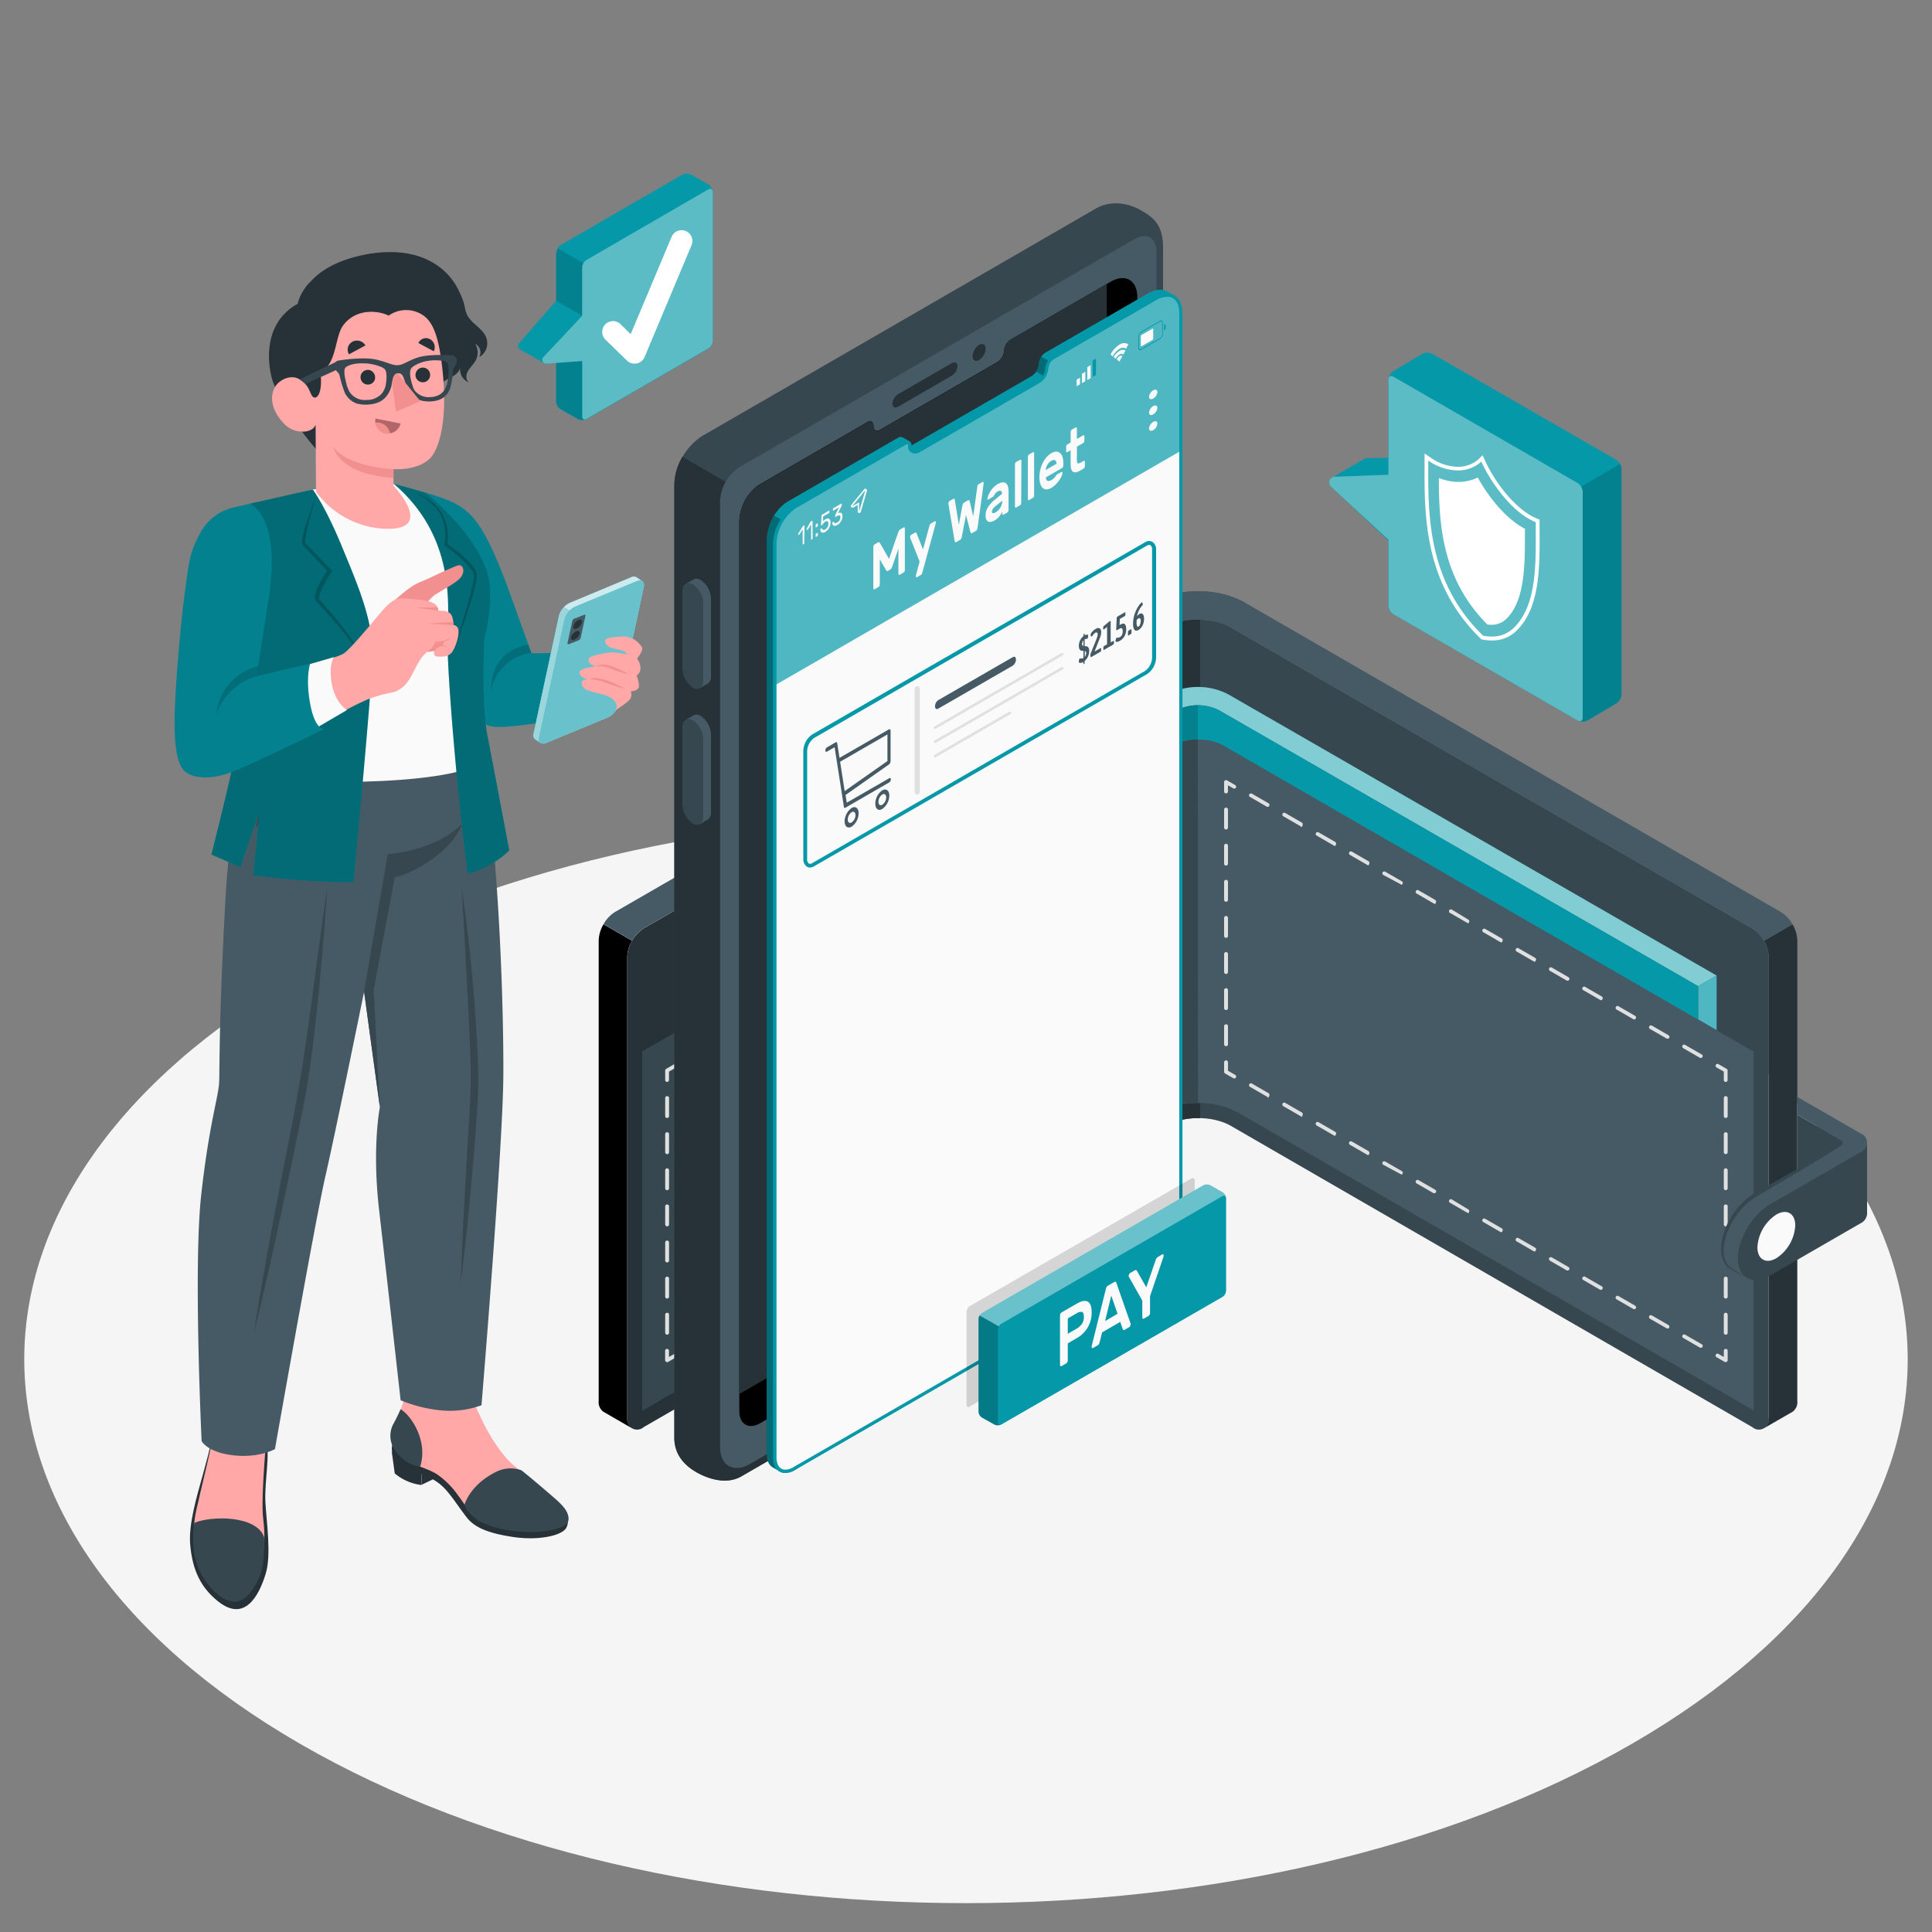 <svg xmlns="http://www.w3.org/2000/svg" viewBox="0 0 500 500"><rect x="0" y="0" width="500" height="500" fill="#808080" stroke="none"/><g id="freepik--Floor--inject-3"><path id="freepik--floor--inject-3" d="M77.66,252.3c-95.18,54.95-95.17,144,0,199s249.49,54.95,344.67,0,95.17-144,0-199S172.84,197.35,77.66,252.3Z" style="fill:#f5f5f5"></path></g><g id="freepik--Wallet--inject-3"><g id="freepik--wallet--inject-3"><path d="M456.51,369.64a3,3,0,0,0,1.24-2.75V247.66a8.76,8.76,0,0,0-1.24-4.19l7.38-4.27a8.7,8.7,0,0,1,1.25,4.19V362.62a3,3,0,0,1-1.25,2.76Z" style="fill:#263238"></path><path d="M456.51,243.47a8.72,8.72,0,0,0-3-3.18l-134.93-77.9c-4.7-2.71-12.32-2.71-17,0v129c4.7-2.72,12.31-2.69,17,0L453.5,369.34a2.59,2.59,0,0,0,4.25-2.45V247.66A8.76,8.76,0,0,0,456.51,243.47Z" style="fill:#37474f"></path><path d="M301.56,162.39c4.69-2.71,12.32-2.71,17,0l134.93,77.9a8.72,8.72,0,0,1,3,3.18l7.39-4.27a8.54,8.54,0,0,0-3-3.17L322.26,156c-6.95-4-17.44-4-24.39,0" style="fill:#455a64"></path><path d="M163.58,369.64a3,3,0,0,1-1.25-2.75V247.66a8.67,8.67,0,0,1,1.25-4.19l-7.39-4.27a8.7,8.7,0,0,0-1.25,4.19V362.62a3,3,0,0,0,1.25,2.76Z"></path><path d="M310.58,160.37a17.72,17.72,0,0,0-9.07,2l-134.93,77.9a9.46,9.46,0,0,0-4.25,7.37V366.89a2.59,2.59,0,0,0,4.25,2.45l134.93-77.89a17.55,17.55,0,0,1,9.08-2.05Z" style="fill:#263238"></path><path d="M297.82,156,159.2,236a8.62,8.62,0,0,0-3,3.17l7.39,4.27a8.72,8.72,0,0,1,3-3.18l134.93-77.9c4.7-2.71,12.32-2.71,17,0l3.68-6.38C315.26,152,304.77,152,297.82,156Z" style="fill:#455a64"></path><path d="M444.26,252.48,317.9,179.71a17,17,0,0,0-15.72,0L213,231.18l4.76,2.74,86.79-50.1h0a12.1,12.1,0,0,1,10.93,0h0s0,0,0,0l124,71.41Z" style="fill:#0498A8"></path><path d="M444.26,252.48,317.9,179.71a17,17,0,0,0-15.72,0L213,231.18l4.76,2.74,86.79-50.1h0a12.1,12.1,0,0,1,10.93,0h0s0,0,0,0l124,71.41Z" style="fill:#fff;opacity:0.5"></path><path d="M315.5,183.82a12.1,12.1,0,0,0-10.93,0l-86.79,50.1v9.37l86.79-50.1a12.1,12.1,0,0,1,10.93,0l124,71.42v-9.37Z" style="fill:#0498A8"></path><path d="M310,182.52h0a11.2,11.2,0,0,0-5.47,1.31l-86.79,50.1v9.37l86.79-50.1a11.2,11.2,0,0,1,5.47-1.31h0Z" style="opacity:0.15"></path><polygon points="444.26 252.48 439.51 255.22 439.51 263.86 444.26 266.64 444.26 252.48" style="fill:#0498A8"></polygon><polygon points="444.26 252.48 439.51 255.22 439.51 263.86 444.26 266.64 444.26 252.48" style="fill:#fff;opacity:0.3"></polygon><polygon points="213.03 231.18 213.03 245.16 217.78 242.4 217.78 233.92 213.03 231.18" style="fill:#0498A8"></polygon><polygon points="213.03 231.18 213.03 245.16 217.78 242.4 217.78 233.92 213.03 231.18" style="opacity:0.3"></polygon><path d="M320.54,288a21.28,21.28,0,0,0-9.85-2.54h-.62a21.57,21.57,0,0,0-10.33,2.43l-.48.23-.13.13L166.26,365V272.15L299.83,195h0l3.7-2.1a13.39,13.39,0,0,1,6.51-1.51,13.92,13.92,0,0,1,6.09,1.28l.68.37,3.45,2h0l133.56,77.11V365Z" style="fill:#455a64"></path><path d="M310,191.43h0a13.39,13.39,0,0,0-6.51,1.51l-3.7,2.1h0L166.26,272.15V365l132.87-76.71.13-.13.48-.23a21.56,21.56,0,0,1,10.3-2.43Z" style="fill:#37474f"></path><path d="M319.42,279.1a.5.5,0,0,1-.24-.06l-2.13-1.23a.5.5,0,0,1-.25-.43v-2.45a.5.5,0,0,1,1,0v2.17l1.88,1.09a.5.5,0,0,1,.18.67A.49.49,0,0,1,319.42,279.1Z" style="fill:#e0e0e0"></path><path d="M440.17,348.82a.45.45,0,0,1-.25-.07l-4.31-2.49a.49.49,0,0,1,.49-.85l4.31,2.49a.49.49,0,0,1-.24.92Zm-8.63-5a.44.44,0,0,1-.24-.07L427,341.28a.48.48,0,0,1-.18-.67.5.5,0,0,1,.67-.18l4.31,2.49a.5.5,0,0,1,.18.67A.5.5,0,0,1,431.54,343.84Zm-8.62-5a.47.47,0,0,1-.25-.07l-4.31-2.49a.5.5,0,0,1-.18-.67.5.5,0,0,1,.67-.18l4.31,2.49a.49.49,0,0,1-.24.92Zm-8.63-5a.44.44,0,0,1-.24-.07l-4.31-2.49a.48.48,0,0,1-.18-.67.5.5,0,0,1,.67-.18l4.31,2.49a.49.49,0,0,1-.25.92Zm-8.62-5a.47.47,0,0,1-.25-.07l-4.31-2.49a.5.5,0,0,1-.18-.67.5.5,0,0,1,.67-.18l4.31,2.49a.49.49,0,0,1-.24.92Zm-8.63-5a.44.44,0,0,1-.24-.07l-4.31-2.49a.48.48,0,0,1-.18-.67.5.5,0,0,1,.67-.18l4.31,2.49a.48.48,0,0,1,.18.67A.5.5,0,0,1,397,323.92Zm-8.62-5a.47.47,0,0,1-.25-.07l-4.31-2.49a.5.5,0,0,1-.18-.67.5.5,0,0,1,.67-.18l4.32,2.49a.49.49,0,0,1,.17.67A.48.48,0,0,1,388.42,318.94Zm-8.62-5a.45.45,0,0,1-.25-.07l-4.31-2.49a.48.48,0,0,1-.18-.67.5.5,0,0,1,.67-.18L380,313a.48.48,0,0,1,.18.67A.49.49,0,0,1,379.8,314Zm-8.63-5a.47.47,0,0,1-.25-.07l-4.31-2.49a.5.5,0,0,1-.18-.67.5.5,0,0,1,.67-.18l4.32,2.49a.49.49,0,0,1-.25.92Zm-8.62-5a.54.54,0,0,1-.25-.06L358,301.45a.49.49,0,0,1-.18-.68.49.49,0,0,1,.67-.17l4.31,2.49a.48.48,0,0,1,.18.67A.5.5,0,0,1,362.55,304Zm-8.63-5a.5.5,0,0,1-.24-.06l-4.32-2.49a.5.5,0,0,1-.18-.67.48.48,0,0,1,.67-.18l4.32,2.49a.5.5,0,0,1,.18.67A.51.51,0,0,1,353.92,299Zm-8.62-5a.54.54,0,0,1-.25-.06l-4.31-2.49a.49.49,0,1,1,.49-.85l4.31,2.49a.48.48,0,0,1,.18.67A.5.5,0,0,1,345.3,294Zm-8.63-5a.5.5,0,0,1-.24-.06l-4.32-2.49a.5.5,0,0,1-.18-.67.49.49,0,0,1,.68-.18l4.31,2.49a.5.5,0,0,1,.18.67A.49.49,0,0,1,336.67,289.06Zm-8.62-5a.54.54,0,0,1-.25-.06l-4.31-2.49a.49.49,0,0,1,.49-.85l4.31,2.49a.48.48,0,0,1,.18.67A.47.47,0,0,1,328.05,284.08Z" style="fill:#e0e0e0"></path><path d="M446.61,352.53a.54.54,0,0,1-.25-.06l-2.13-1.23a.49.49,0,0,1,.5-.85l1.39.8v-1.6a.49.49,0,0,1,1,0V352a.48.48,0,0,1-.25.43A.5.5,0,0,1,446.61,352.53Z" style="fill:#e0e0e0"></path><path d="M446.61,345.41a.49.49,0,0,1-.49-.5v-4.67a.49.49,0,0,1,1,0v4.67A.49.49,0,0,1,446.61,345.41Zm0-9.35a.49.49,0,0,1-.49-.49V330.9a.49.49,0,0,1,1,0v4.67A.49.49,0,0,1,446.61,336.06Zm0-9.35a.49.49,0,0,1-.49-.49v-4.67a.49.49,0,0,1,1,0v4.67A.49.49,0,0,1,446.61,326.71Zm0-9.34a.49.49,0,0,1-.49-.49v-4.67a.49.49,0,1,1,1,0v4.67A.49.49,0,0,1,446.61,317.37Zm0-9.35a.49.49,0,0,1-.49-.49v-4.67a.49.49,0,0,1,1,0v4.67A.49.49,0,0,1,446.61,308Zm0-9.34a.49.49,0,0,1-.49-.49v-4.67a.49.49,0,1,1,1,0v4.67A.49.49,0,0,1,446.61,298.68Zm0-9.35a.49.49,0,0,1-.49-.49v-4.67a.49.49,0,1,1,1,0v4.67A.49.49,0,0,1,446.61,289.33Z" style="fill:#e0e0e0"></path><path d="M446.61,280a.49.49,0,0,1-.49-.49v-2.18l-1.89-1.08a.49.49,0,0,1-.17-.67.48.48,0,0,1,.67-.18l2.12,1.22a.48.48,0,0,1,.25.43v2.46A.49.49,0,0,1,446.61,280Z" style="fill:#e0e0e0"></path><path d="M440.17,273.81a.54.54,0,0,1-.25-.06l-4.31-2.49a.49.49,0,0,1,.49-.85l4.31,2.49a.48.48,0,0,1,.18.67A.47.47,0,0,1,440.17,273.81Zm-8.63-5a.53.53,0,0,1-.24-.06L427,266.28a.49.49,0,0,1-.17-.67.48.48,0,0,1,.67-.18l4.31,2.49a.5.5,0,0,1,.18.67A.49.49,0,0,1,431.54,268.83Zm-8.62-5a.54.54,0,0,1-.25-.06l-4.31-2.49a.5.5,0,0,1-.18-.67.48.48,0,0,1,.67-.18l4.31,2.49a.48.48,0,0,1,.18.67A.47.47,0,0,1,422.92,263.85Zm-8.63-5a.55.55,0,0,1-.24-.07l-4.31-2.49a.49.49,0,0,1,.49-.85l4.31,2.49a.49.49,0,0,1,.18.67A.5.5,0,0,1,414.29,258.88Zm-8.62-5a.47.47,0,0,1-.25-.07l-4.31-2.49a.5.5,0,0,1-.18-.67.48.48,0,0,1,.67-.18l4.31,2.49a.49.49,0,0,1-.24.92Zm-8.63-5a.55.55,0,0,1-.24-.07l-4.31-2.49a.49.49,0,1,1,.49-.85l4.31,2.49a.48.48,0,0,1,.18.67A.5.5,0,0,1,397,248.92Zm-8.62-5a.47.47,0,0,1-.25-.07l-4.31-2.49a.5.5,0,0,1-.18-.67.5.5,0,0,1,.67-.18l4.32,2.49a.49.49,0,0,1,.17.67A.48.48,0,0,1,388.42,243.94Zm-8.62-5a.45.45,0,0,1-.25-.07l-4.31-2.49a.48.48,0,0,1-.18-.67.5.5,0,0,1,.67-.18L380,238a.48.48,0,0,1,.18.67A.49.49,0,0,1,379.8,239Zm-8.63-5a.47.47,0,0,1-.25-.07l-4.31-2.49a.5.5,0,0,1-.18-.67.5.5,0,0,1,.67-.18l4.32,2.49a.5.5,0,0,1,.18.67A.5.5,0,0,1,371.17,234Zm-8.62-5a.45.45,0,0,1-.25-.07L358,226.44a.48.48,0,0,1-.18-.67.5.5,0,0,1,.67-.18l4.31,2.49a.48.48,0,0,1,.18.67A.49.49,0,0,1,362.55,229Zm-8.63-5a.42.42,0,0,1-.24-.07l-4.32-2.49a.5.5,0,0,1-.18-.67.5.5,0,0,1,.67-.18l4.32,2.49a.5.5,0,0,1,.18.67A.5.5,0,0,1,353.92,224Zm-8.62-5a.45.45,0,0,1-.25-.07l-4.31-2.49a.48.48,0,0,1-.18-.67.5.5,0,0,1,.67-.18l4.31,2.49a.48.48,0,0,1,.18.67A.49.49,0,0,1,345.3,219Zm-8.63-5a.42.42,0,0,1-.24-.07l-4.32-2.49a.5.5,0,0,1-.18-.67.51.51,0,0,1,.68-.18l4.31,2.49a.5.5,0,0,1,.18.67A.5.5,0,0,1,336.67,214.06Zm-8.62-5a.45.45,0,0,1-.25-.07l-4.31-2.49a.48.48,0,0,1-.18-.67.5.5,0,0,1,.67-.18l4.31,2.49a.49.49,0,0,1-.24.92Z" style="fill:#e0e0e0"></path><path d="M317.29,205.33a.49.49,0,0,1-.49-.49v-2.46a.49.49,0,0,1,.25-.42.48.48,0,0,1,.49,0l2.13,1.22a.5.5,0,0,1,.18.67.48.48,0,0,1-.67.18l-1.39-.8v1.61A.49.49,0,0,1,317.29,205.33Z" style="fill:#e0e0e0"></path><path d="M317.29,270.75a.49.49,0,0,1-.49-.49v-4.68a.5.5,0,0,1,1,0v4.68A.49.49,0,0,1,317.29,270.75Zm0-9.35a.49.49,0,0,1-.49-.49v-4.67a.5.5,0,0,1,1,0v4.67A.49.49,0,0,1,317.29,261.4Zm0-9.34a.49.49,0,0,1-.49-.49v-4.68a.5.5,0,0,1,1,0v4.68A.49.49,0,0,1,317.29,252.06Zm0-9.35a.49.49,0,0,1-.49-.49v-4.67a.5.5,0,0,1,1,0v4.67A.49.49,0,0,1,317.29,242.71Zm0-9.34a.49.49,0,0,1-.49-.5V228.2a.5.5,0,0,1,1,0v4.67A.5.5,0,0,1,317.29,233.37Zm0-9.35a.49.49,0,0,1-.49-.49v-4.67a.5.5,0,1,1,1,0v4.67A.49.49,0,0,1,317.29,224Zm0-9.35a.49.49,0,0,1-.49-.49v-4.67a.5.5,0,0,1,1,0v4.67A.49.49,0,0,1,317.29,214.67Z" style="fill:#e0e0e0"></path><path d="M299.83,279.1a.53.53,0,0,0,.24-.06l2.13-1.23a.5.5,0,0,0,.25-.43v-2.45a.5.5,0,0,0-1,0v2.17l-1.88,1.09a.5.5,0,0,0-.18.67A.49.49,0,0,0,299.83,279.1Z" style="fill:#e0e0e0"></path><path d="M178.66,348.57a.48.48,0,0,1,.18-.67l4.31-2.49a.48.48,0,0,1,.67.18.5.5,0,0,1-.18.67l-4.31,2.49a.48.48,0,0,1-.67-.18Zm8.62-5a.49.49,0,0,1,.18-.67l4.31-2.49a.5.5,0,0,1,.67.18.48.48,0,0,1-.18.67L188,343.77a.44.44,0,0,1-.24.07A.5.5,0,0,1,187.28,343.59Zm8.62-5a.5.5,0,0,1,.18-.67l4.32-2.49a.5.5,0,0,1,.67.18.5.5,0,0,1-.18.67l-4.31,2.49a.47.47,0,0,1-.25.07A.5.5,0,0,1,195.9,338.61Zm8.63-5a.48.48,0,0,1,.18-.67l4.31-2.49a.5.5,0,0,1,.67.18.48.48,0,0,1-.18.67l-4.31,2.49a.45.45,0,0,1-.25.07A.49.49,0,0,1,204.53,333.63Zm8.62-5a.5.5,0,0,1,.18-.67l4.32-2.49a.5.5,0,0,1,.67.18.5.5,0,0,1-.18.67l-4.31,2.49a.47.47,0,0,1-.25.07A.5.5,0,0,1,213.15,328.65Zm8.63-5A.48.48,0,0,1,222,323l4.31-2.49a.5.5,0,0,1,.67.18.48.48,0,0,1-.18.67l-4.31,2.49a.45.45,0,0,1-.25.07A.49.49,0,0,1,221.78,323.67Zm8.62-5a.5.5,0,0,1,.18-.67l4.32-2.49a.5.5,0,0,1,.67.18.5.5,0,0,1-.18.67l-4.32,2.49a.42.42,0,0,1-.24.07A.5.5,0,0,1,230.4,318.69Zm8.63-5a.48.48,0,0,1,.18-.67l4.31-2.49a.5.5,0,0,1,.67.18.48.48,0,0,1-.18.67l-4.31,2.49a.45.45,0,0,1-.25.07A.48.48,0,0,1,239,313.71Zm8.62-5a.51.51,0,0,1,.18-.68l4.31-2.49a.51.51,0,0,1,.68.18.5.5,0,0,1-.18.67l-4.32,2.49a.42.42,0,0,1-.24.07A.51.51,0,0,1,247.65,308.74Zm8.63-5a.48.48,0,0,1,.18-.67l4.31-2.49a.49.49,0,0,1,.67.17.49.49,0,0,1-.18.68L257,303.94a.54.54,0,0,1-.25.06A.49.49,0,0,1,256.28,303.76Zm8.62-5a.5.5,0,0,1,.18-.67l4.31-2.49a.49.49,0,0,1,.68.18.5.5,0,0,1-.18.67L265.57,299a.51.51,0,0,1-.67-.18Zm8.63-5a.48.48,0,0,1,.18-.67l4.31-2.49a.49.49,0,0,1,.49.85L274.2,294a.54.54,0,0,1-.25.06A.49.49,0,0,1,273.53,293.8Zm8.62-5a.5.5,0,0,1,.18-.67l4.31-2.49a.49.49,0,1,1,.49.85L282.82,289a.53.53,0,0,1-.24.06A.49.49,0,0,1,282.15,288.82Zm8.63-5a.48.48,0,0,1,.18-.67l4.31-2.49a.48.48,0,0,1,.67.18.49.49,0,0,1-.18.67L291.45,284a.54.54,0,0,1-.25.06A.47.47,0,0,1,290.78,283.84Z" style="fill:#e0e0e0"></path><path d="M172.64,352.53a.54.54,0,0,0,.25-.06l2.12-1.23a.49.49,0,0,0-.49-.85l-1.39.8v-1.6a.49.49,0,0,0-1,0V352a.48.48,0,0,0,.25.43A.5.5,0,0,0,172.64,352.53Z" style="fill:#e0e0e0"></path><path d="M172.15,344.91v-4.67a.49.49,0,0,1,1,0v4.67a.49.49,0,1,1-1,0Zm0-9.34V330.9a.49.49,0,0,1,1,0v4.67a.49.49,0,0,1-1,0Zm0-9.35v-4.67a.49.49,0,0,1,1,0v4.67a.49.49,0,0,1-1,0Zm0-9.34v-4.67a.49.49,0,1,1,1,0v4.67a.49.49,0,0,1-1,0Zm0-9.35v-4.67a.49.49,0,0,1,1,0v4.67a.49.49,0,0,1-1,0Zm0-9.34v-4.67a.49.49,0,1,1,1,0v4.67a.49.49,0,0,1-1,0Zm0-9.35v-4.67a.49.49,0,0,1,1,0v4.67a.49.49,0,0,1-1,0Z" style="fill:#e0e0e0"></path><path d="M172.64,280a.49.49,0,0,0,.49-.49v-2.18l1.88-1.08a.49.49,0,0,0-.49-.85l-2.12,1.22a.48.48,0,0,0-.25.43v2.46A.49.49,0,0,0,172.64,280Z" style="fill:#e0e0e0"></path><path d="M178.66,273.57a.48.48,0,0,1,.18-.67l4.31-2.49a.48.48,0,0,1,.67.18.5.5,0,0,1-.18.67l-4.31,2.49a.57.57,0,0,1-.25.06A.47.47,0,0,1,178.66,273.57Zm8.62-5a.49.49,0,0,1,.18-.67l4.31-2.49a.49.49,0,0,1,.49.85L188,268.77a.53.53,0,0,1-.24.06A.49.49,0,0,1,187.28,268.59Zm8.63-5a.48.48,0,0,1,.18-.67l4.31-2.49a.48.48,0,0,1,.67.18.5.5,0,0,1-.18.67l-4.31,2.49a.57.57,0,0,1-.25.06A.47.47,0,0,1,195.91,263.61Zm8.62-5a.48.48,0,0,1,.18-.67l4.31-2.49a.49.49,0,1,1,.49.85l-4.31,2.49a.55.55,0,0,1-.25.07A.49.49,0,0,1,204.53,258.63Zm8.62-5a.5.5,0,0,1,.18-.67l4.32-2.49a.48.48,0,0,1,.67.18.5.5,0,0,1-.18.67l-4.31,2.49a.47.47,0,0,1-.25.07A.5.5,0,0,1,213.15,253.65Zm8.63-5A.48.48,0,0,1,222,248l4.31-2.49a.49.49,0,1,1,.49.85l-4.31,2.49a.55.55,0,0,1-.25.07A.49.49,0,0,1,221.78,248.67Zm8.62-5a.5.5,0,0,1,.18-.67l4.32-2.49a.5.5,0,0,1,.67.18.5.5,0,0,1-.18.67l-4.32,2.49a.42.42,0,0,1-.24.07A.5.5,0,0,1,230.4,243.69Zm8.63-5a.48.48,0,0,1,.18-.67l4.31-2.49a.5.5,0,0,1,.67.18.48.48,0,0,1-.18.67l-4.31,2.49a.45.45,0,0,1-.25.07A.48.48,0,0,1,239,238.71Zm8.62-5a.5.5,0,0,1,.18-.67l4.31-2.49a.51.51,0,0,1,.68.18.5.5,0,0,1-.18.67l-4.32,2.49a.42.42,0,0,1-.24.07A.5.5,0,0,1,247.65,233.73Zm8.63-5a.48.48,0,0,1,.18-.67l4.31-2.49a.5.5,0,0,1,.67.18.48.48,0,0,1-.18.67L257,228.93a.45.45,0,0,1-.25.07A.48.48,0,0,1,256.28,228.75Zm8.62-5a.5.5,0,0,1,.18-.67l4.31-2.49a.51.51,0,0,1,.68.18.5.5,0,0,1-.18.67L265.57,224a.42.42,0,0,1-.24.07A.5.5,0,0,1,264.9,223.77Zm8.63-5a.48.48,0,0,1,.18-.67l4.31-2.49a.5.5,0,0,1,.67.18.48.48,0,0,1-.18.67L274.2,219a.45.45,0,0,1-.25.07A.48.48,0,0,1,273.53,218.79Zm8.62-5a.5.5,0,0,1,.18-.67l4.31-2.49a.5.5,0,0,1,.67.18.48.48,0,0,1-.18.67L282.82,214a.44.44,0,0,1-.24.07A.5.5,0,0,1,282.15,213.81Zm8.63-5a.48.48,0,0,1,.18-.67l4.31-2.49a.5.5,0,0,1,.67.18.49.49,0,0,1-.18.67L291.45,209a.45.45,0,0,1-.25.07A.48.48,0,0,1,290.78,208.83Z" style="fill:#e0e0e0"></path><path d="M302,205.33a.49.49,0,0,0,.5-.49v-2.46a.49.49,0,0,0-.25-.42.48.48,0,0,0-.49,0l-2.13,1.22a.5.5,0,0,0-.18.67.48.48,0,0,0,.67.18l1.39-.8v1.61A.49.49,0,0,0,302,205.33Z" style="fill:#e0e0e0"></path><path d="M301.46,270.26v-4.68a.5.5,0,0,1,1,0v4.68a.5.5,0,0,1-1,0Zm0-9.35v-4.67a.5.5,0,0,1,1,0v4.67a.5.5,0,0,1-1,0Zm0-9.34v-4.68a.5.5,0,0,1,1,0v4.68a.5.5,0,0,1-1,0Zm0-9.35v-4.67a.5.5,0,0,1,1,0v4.67a.5.5,0,0,1-1,0Zm0-9.35V228.2a.5.5,0,0,1,1,0v4.67a.5.5,0,1,1-1,0Zm0-9.34v-4.67a.5.5,0,1,1,1,0v4.67a.5.5,0,0,1-1,0Zm0-9.35v-4.67a.5.5,0,0,1,1,0v4.67a.5.5,0,0,1-1,0Z" style="fill:#e0e0e0"></path><polygon points="465.14 288.48 481.7 298.05 465.14 307.61 465.14 288.48" style="fill:#37474f"></polygon><path d="M477.71,300.35l3.73-2.15a2.6,2.6,0,0,0,0-4.92l-16.3-9.4v4.6l11.37,6.57a.8.8,0,0,1,0,1.38l-2.79,1.62Z" style="fill:#455a64"></path><path d="M454.29,309.27c-4.7,2.71-8.51,9-8.51,14.13,0,2.45.88,4.17,2.33,5s4,2.33,4,2.33l25.29-16.39a3,3,0,0,0,1.77-2.45V293.44a3,3,0,0,1-1.77,2.46Z" style="fill:#455a64"></path><path d="M477.44,295.9c-3.81,2.44-7.69,4.78-11.57,7.11l-11.68,6.9a16.62,16.62,0,0,0-4.73,4.54,19.41,19.41,0,0,0-2.9,5.94c-.55,2.09-.79,4.47.26,6.39a3.93,3.93,0,0,0,1,1.22c.42.32.94.61,1.41.91l2.88,1.81-3-1.59c-.5-.28-1-.5-1.5-.83a4.38,4.38,0,0,1-1.23-1.27,7,7,0,0,1-.94-3.37,13.84,13.84,0,0,1,.36-3.46,18.68,18.68,0,0,1,2.9-6.27,17.59,17.59,0,0,1,4.94-4.86c3.95-2.27,7.86-4.51,11.82-6.71S473.42,298,477.44,295.9Z" style="fill:#37474f"></path><path d="M458.28,311.57c-4.7,2.71-8.51,9-8.51,14.13s3.81,7,8.51,4.3l23.16-13.37a3,3,0,0,0,1.76-2.45V295.74a3,3,0,0,1-1.76,2.46Z" style="fill:#37474f"></path><path d="M459.72,314.32c2.7-1.56,4.89-.29,4.89,2.83a10.84,10.84,0,0,1-4.9,8.48c-2.7,1.56-4.89.29-4.89-2.83A10.81,10.81,0,0,1,459.72,314.32Z" style="fill:#fafafa"></path></g></g><g id="freepik--speech-bubble-2--inject-3"><g id="freepik--speech-bubble--inject-3"><g id="freepik--speech-bubble--inject-3"><path d="M369.86,137.13l0-18.87-15.87.3a1.46,1.46,0,0,0-.91.19l-8.32,4.82a1.5,1.5,0,0,0-.34,2.33L361.54,142Z" style="fill:#0498A8"></path><path d="M419.64,179.7V121.32a2.94,2.94,0,0,0-1.33-2.31L370.7,91.58a2.91,2.91,0,0,0-2.65,0L360.65,96a3,3,0,0,0-1.32,2.31v58.38a2.94,2.94,0,0,0,1.33,2.31l47.6,27.43a2.93,2.93,0,0,0,2.66,0l7.4-4.38A3,3,0,0,0,419.64,179.7Z" style="fill:#0498A8"></path><path d="M408.48,186.5c.63.25,1.12-.1,1.12-.87V127.25a2.75,2.75,0,0,0-.39-1.31l10.08-5.89a2.56,2.56,0,0,1,.36,1.27V179.7a3,3,0,0,1-1.32,2.32l-7.4,4.37A2.93,2.93,0,0,1,408.48,186.5Z" style="opacity:0.15"></path><path d="M345.64,123.38l13.69-.52V98.28c0-.85.59-1.19,1.33-.77L408.27,125a2.94,2.94,0,0,1,1.33,2.3v58.38c0,.85-.59,1.19-1.33.77L360.66,159a2.94,2.94,0,0,1-1.33-2.31v-17L344.4,125.9A1.5,1.5,0,0,1,345.64,123.38Z" style="fill:#0498A8"></path><path d="M345.64,123.38l13.69-.52V98.28c0-.85.59-1.19,1.33-.77L408.27,125a2.94,2.94,0,0,1,1.33,2.3v58.38c0,.85-.59,1.19-1.33.77L360.66,159a2.94,2.94,0,0,1-1.33-2.31v-17L344.4,125.9A1.5,1.5,0,0,1,345.64,123.38Z" style="fill:#fff;opacity:0.35"></path></g><path id="freepik--Shield--inject-3" d="M398.44,137.14v-2.66l-.61-.24c-5.6-2.28-11-9.46-13.57-15.18l-.57-1.25-1,1a8,8,0,0,1-5.48,2,12.54,12.54,0,0,1-7-2.4l-1.53-1.06v3c-.06,13-.14,30.72,14.51,44.92l.21.2.3.06a13,13,0,0,0,2.35.22,8.85,8.85,0,0,0,6.59-2.69C398.54,157.08,398.49,147,398.44,137.14Zm-6.52,25.2a8,8,0,0,1-5.9,2.4,12.07,12.07,0,0,1-2.18-.21c-14.37-13.93-14.26-31.28-14.2-44.26v-1.09a13.5,13.5,0,0,0,7.56,2.57h0a9,9,0,0,0,6.16-2.28c2.34,5.12,7.78,13.12,14.09,15.68,0,.6,0,1.24,0,1.9C397.5,146.59,397.57,156.66,391.92,162.34Zm2.76-25.47c-5.41-2.86-9.76-8.82-12.23-13.28a11.77,11.77,0,0,1-5.07,1.13,14.18,14.18,0,0,1-5-1c0,12,.81,26.13,12.56,37.91a8.61,8.61,0,0,0,1,.06,5.35,5.35,0,0,0,4-1.63c4.78-4.8,4.74-14,4.7-22.79Z" style="fill:#fff"></path></g></g><g id="freepik--Device--inject-3"><g id="freepik--Mobile--inject-3"><path d="M301,310.77V64c0-6.35-3.15-8.1-6-9.72s-7.42-2.6-11.4-.3L181.74,112.83a15.92,15.92,0,0,0-7.2,12.48V372.06c0,4.6,2.88,7.3,5.68,8.92s7.68,3.39,11.66,1.1l101.9-58.83A13.55,13.55,0,0,0,301,310.77Z" style="fill:#37474f"></path><path d="M294.5,313.1,189.72,373.59l0-247.81-13.11-7.57a14.65,14.65,0,0,0-2.11,7.1V372.06c0,4.6,2.88,7.3,5.68,8.92s7.68,3.39,11.66,1.1l101.9-58.83a13.75,13.75,0,0,0,6.23-7l-.4-.24Z" style="fill:#263238"></path><path d="M293.59,61.88l-102.19,59a11.21,11.21,0,0,0-5.06,8.76V374.38c0,4.94,3.51,6.95,7.78,4.48l99.47-57.42a12.71,12.71,0,0,0,5.73-9.93V65.19C299.32,61.55,296.74,60.06,293.59,61.88Z" style="fill:#455a64"></path><path d="M294.33,76.89V305.67a12.07,12.07,0,0,1-5.44,9.44L196.77,368.3c-3,1.74-5.44.34-5.44-3.14V134.69a12.12,12.12,0,0,1,3.82-8.2l.51-.47a8.66,8.66,0,0,1,1.11-.75l25.91-15,1.69-1c.93-.54,1.69-.11,1.69,1s.81,1.49,1.8.9l30.2-17.43a3.87,3.87,0,0,0,1.81-3A3.83,3.83,0,0,1,261.38,88l.17-.1L286.9,73.23l.54-.32C291.24,70.72,294.33,72.51,294.33,76.89Z"></path><path d="M281,309a12,12,0,0,0,5.44-9.44V73.5L261.55,87.86l-.17.1a3.83,3.83,0,0,0-1.51,2.83,3.87,3.87,0,0,1-1.81,3l-30.2,17.43c-1,.59-1.8.17-1.8-.9s-.76-1.52-1.69-1l-1.69,1-25.91,15a8.66,8.66,0,0,0-1.11.75l-.51.47a12.12,12.12,0,0,0-3.82,8.2V360.76Z" style="fill:#263238"></path><path d="M232.45,102l13.84-8c.83-.47,1.5-.14,1.5.76a3.19,3.19,0,0,1-1.5,2.48l-13.84,8c-.83.48-1.5.14-1.5-.75A3.21,3.21,0,0,1,232.45,102Z" style="fill:#263238"></path><path d="M253.39,89.25c.93-.53,1.69-.1,1.69,1a3.75,3.75,0,0,1-1.69,2.92c-.93.53-1.68.1-1.68-1A3.73,3.73,0,0,1,253.39,89.25Z" style="fill:#263238"></path><path d="M184,154.91a6.06,6.06,0,0,0-2.66-4.81,1.79,1.79,0,0,0-1.83-.16c-.33.21-1.65.94-2,1.15a2.09,2.09,0,0,0-.82,1.89v20.1a6.08,6.08,0,0,0,2.66,4.82,1.82,1.82,0,0,0,1.76.19c.37-.2,1.72-1,2.06-1.18A2.08,2.08,0,0,0,184,175Z" style="fill:#455a64"></path><path d="M182,156.05v20.11c0,1.81-1.19,2.59-2.67,1.74a6.08,6.08,0,0,1-2.66-4.82V153c0-1.81,1.19-2.59,2.66-1.74A6.06,6.06,0,0,1,182,156.05Z" style="fill:#37474f"></path><path d="M184,190.1a6.06,6.06,0,0,0-2.66-4.81,1.79,1.79,0,0,0-1.83-.16c-.33.21-1.65.94-2,1.15a2.09,2.09,0,0,0-.82,1.89v20.1a6.08,6.08,0,0,0,2.66,4.82,1.82,1.82,0,0,0,1.76.19c.37-.2,1.72-1,2.06-1.18a2.08,2.08,0,0,0,.83-1.89Z" style="fill:#455a64"></path><path d="M182,191.24v20.11c0,1.81-1.19,2.59-2.67,1.74a6.08,6.08,0,0,1-2.66-4.82v-20.1c0-1.81,1.19-2.59,2.66-1.74A6.06,6.06,0,0,1,182,191.24Z" style="fill:#37474f"></path></g></g><g id="freepik--Screen--inject-3"><g id="freepik--Window--inject-3"><path d="M302.1,75.45c-1.28-.74-3-.64-5,.48l-.55.33-26,15-.18.11a3.93,3.93,0,0,0-1.56,2.91,4,4,0,0,1-1.85,3.06l-31,17.91-.07,0a1.2,1.2,0,0,0-.51-1.06l-1.79-1a1.2,1.2,0,0,0-1.22.12l-1.74,1L204,129.72a10,10,0,0,0-1.14.78c-.18.15-.35.32-.53.48a12.51,12.51,0,0,0-3.92,8.43V376.17c0,1.78.62,3,1.63,3.61l1.81,1c1,.59,2.4.5,3.94-.39l94.64-54.64a12.38,12.38,0,0,0,5.59-9.7v-235c0-2.24-.79-3.82-2.07-4.56Z" style="fill:#0498A8"></path><path d="M206.28,379.66v.46l-.53.31a3.92,3.92,0,0,1-3.94.4L200,379.78c-1-.58-1.63-1.83-1.63-3.61V139.41a11.7,11.7,0,0,1,1.93-6l2.13,1.23a11.33,11.33,0,0,0-1.87,5.78V377.2a4.33,4.33,0,0,0,.77,2.7,2.38,2.38,0,0,0,1.92.9,4.68,4.68,0,0,0,2.3-.72Z" style="opacity:0.3"></path><path d="M271.62,93.53a3.26,3.26,0,0,0-.65,1.81,3.93,3.93,0,0,1-.69,2.08l-2.14-1.24a3.58,3.58,0,0,0,.65-1.88,3.77,3.77,0,0,1,.69-2Z" style="opacity:0.3"></path><path d="M203.25,380.8a2.36,2.36,0,0,1-1.92-.9,4.31,4.31,0,0,1-.77-2.7V140.44a12.15,12.15,0,0,1,3.8-8.14l.17-.15.35-.32a10.14,10.14,0,0,1,1.07-.73l26.62-15.37,1.74-1a1.23,1.23,0,0,1,.58-.19c.5,0,.56.59.56.84a1.43,1.43,0,0,0,1.38,1.61,2.11,2.11,0,0,0,1.07-.33l31-17.91A4.36,4.36,0,0,0,271,95.34a3.52,3.52,0,0,1,1.39-2.58.6.6,0,0,1,.15-.09l26-15,.56-.33a6,6,0,0,1,2.94-.9c2.18,0,3.54,1.78,3.54,4.64v235a11.91,11.91,0,0,1-5.4,9.35l-94.64,54.64A4.68,4.68,0,0,1,203.25,380.8Z" style="fill:#fafafa"></path><path d="M302.05,76.41a6,6,0,0,0-2.94.9l-.56.33-26,15-.15.09A3.52,3.52,0,0,0,271,95.34a4.33,4.33,0,0,1-2.05,3.41l-31,17.91a2.11,2.11,0,0,1-1.07.33,1.42,1.42,0,0,1-1.38-1.6c0-.26-.06-.85-.56-.85a1.23,1.23,0,0,0-.58.19l-1.74,1L206,131.1a8.93,8.93,0,0,0-1.07.74c-.12.1-.24.2-.35.31l-.17.15a12.18,12.18,0,0,0-3.8,8.14V177.3l105-60.65V81.06C305.59,78.19,304.23,76.41,302.05,76.41Z" style="fill:#0498A8"></path><g style="opacity:0.3"><path d="M302.05,76.41a6,6,0,0,0-2.94.9l-.56.33-26,15-.15.09A3.52,3.52,0,0,0,271,95.34a4.33,4.33,0,0,1-2.05,3.41l-31,17.91a2.11,2.11,0,0,1-1.07.33,1.42,1.42,0,0,1-1.38-1.6c0-.26-.06-.85-.56-.85a1.23,1.23,0,0,0-.58.19l-1.74,1L206,131.1a8.93,8.93,0,0,0-1.07.74c-.12.1-.24.2-.35.31l-.17.15a12.18,12.18,0,0,0-3.8,8.14V177.3l105-60.65V81.06C305.59,78.19,304.23,76.41,302.05,76.41Z" style="fill:#fff"></path></g><path d="M208.14,140.52a.37.37,0,0,1,0,.16.25.25,0,0,1-.09.11l-.22.12a.09.09,0,0,1-.1,0,.13.13,0,0,1,0-.1V137l-.84,1.33a.27.27,0,0,1-.1.11.12.12,0,0,1-.1,0l-.12-.14a.12.12,0,0,1,0-.12.3.3,0,0,1,.05-.16l1.12-1.78a.24.24,0,0,1,.08-.09l.08-.06.22-.12a.07.07,0,0,1,.09,0,.11.11,0,0,1,0,.1Z" style="fill:#fafafa"></path><path d="M210.32,139.26a.28.28,0,0,1,0,.15.22.22,0,0,1-.1.11l-.21.13a.09.09,0,0,1-.1,0,.12.12,0,0,1,0-.11v-3.81l-.84,1.33a.17.17,0,0,1-.11.1.07.07,0,0,1-.09,0l-.12-.14a.14.14,0,0,1,0-.13.3.3,0,0,1,.05-.15L209.8,135a.45.45,0,0,1,.09-.1l.08,0,.21-.13a.09.09,0,0,1,.1,0,.12.12,0,0,1,0,.11Z" style="fill:#fafafa"></path><path d="M211.55,135.47a.09.09,0,0,1,.1,0,.12.12,0,0,1,0,.11V136a.32.32,0,0,1,0,.16.27.27,0,0,1-.1.11l-.35.2a.09.09,0,0,1-.1,0,.13.13,0,0,1,0-.1v-.47a.42.42,0,0,1,0-.15.31.31,0,0,1,.1-.12Zm0,2.43a.09.09,0,0,1,.1,0,.11.11,0,0,1,0,.1v.47a.28.28,0,0,1,0,.15.31.31,0,0,1-.1.12l-.35.2a.09.09,0,0,1-.1,0,.16.16,0,0,1,0-.11v-.46a.47.47,0,0,1,0-.16.27.27,0,0,1,.1-.11Z" style="fill:#fafafa"></path><path d="M212.75,136.78a.44.44,0,0,0,.3.35.74.74,0,0,0,.53-.12,1.54,1.54,0,0,0,.32-.25,1.84,1.84,0,0,0,.27-.34,1.6,1.6,0,0,0,.17-.42,1.49,1.49,0,0,0,.07-.47,1,1,0,0,0-.07-.41.36.36,0,0,0-.44-.24.8.8,0,0,0-.32.12,1.67,1.67,0,0,0-.31.24,1.41,1.41,0,0,0-.2.24l-.13.2a.47.47,0,0,1-.14.14l-.26.15a.06.06,0,0,1-.08,0s0,0,0-.09l.16-2.4a.34.34,0,0,1,0-.16.27.27,0,0,1,.1-.11l1.83-1.06a.09.09,0,0,1,.1,0,.12.12,0,0,1,0,.11v.25a.28.28,0,0,1,0,.15.31.31,0,0,1-.1.12l-1.51.87L213,134.9a1.82,1.82,0,0,1,.24-.25,1.61,1.61,0,0,1,.38-.27,1.28,1.28,0,0,1,.51-.19.65.65,0,0,1,.42.08.73.73,0,0,1,.29.35,1.58,1.58,0,0,1,.1.62,2.59,2.59,0,0,1-.1.74,3,3,0,0,1-.29.68,3,3,0,0,1-.42.57,2.36,2.36,0,0,1-.51.4,1.35,1.35,0,0,1-.5.19.7.7,0,0,1-.41,0,.61.61,0,0,1-.29-.26.93.93,0,0,1-.11-.47.35.35,0,0,1,0-.13.24.24,0,0,1,.08-.09l.24-.14h.08S212.74,136.73,212.75,136.78Z" style="fill:#fafafa"></path><path d="M215.83,135.09a.75.75,0,0,0,.07.18.27.27,0,0,0,.14.12.52.52,0,0,0,.25,0,1.31,1.31,0,0,0,.4-.18A1.6,1.6,0,0,0,217,135a2.42,2.42,0,0,0,.25-.31,1.84,1.84,0,0,0,.17-.38,1.21,1.21,0,0,0,.07-.43.77.77,0,0,0-.06-.34.28.28,0,0,0-.17-.15.43.43,0,0,0-.25,0,1.25,1.25,0,0,0-.32.14l-.43.25a.09.09,0,0,1-.1,0,.12.12,0,0,1,0-.11v-.25a.69.69,0,0,1,0-.13l.06-.12.94-1.88-1.5.86a.09.09,0,0,1-.1,0,.12.12,0,0,1,0-.11v-.25a.28.28,0,0,1,0-.15.22.22,0,0,1,.1-.11l2.05-1.19a.07.07,0,0,1,.09,0,.13.13,0,0,1,.05.11v.25a.35.35,0,0,1,0,.13l-.07.16-.92,1.85a1.64,1.64,0,0,1,.48-.17.57.57,0,0,1,.37.08.62.62,0,0,1,.24.3,1.62,1.62,0,0,1,.08.54,2.35,2.35,0,0,1-.1.69,2.57,2.57,0,0,1-.28.63,2.68,2.68,0,0,1-.41.53,2.25,2.25,0,0,1-.5.4,2,2,0,0,1-.6.24.7.7,0,0,1-.42-.05.49.49,0,0,1-.24-.25,1,1,0,0,1-.09-.4.24.24,0,0,1,0-.13.24.24,0,0,1,.08-.09l.24-.13a.06.06,0,0,1,.09,0A.16.16,0,0,1,215.83,135.09Z" style="fill:#fafafa"></path><path d="M223.94,126.93h0m0,0-1.6,5.47V130l-1.78,1,3.38-4.12m0-.41h0a.34.34,0,0,0-.2.06.27.27,0,0,0-.08.07l0,0-3.38,4.11a.42.42,0,0,0,0,.52.43.43,0,0,0,.32.14.39.39,0,0,0,.2,0l1.17-.68v1.68a.41.41,0,0,0,.35.4h.06a.41.41,0,0,0,.39-.29l1.59-5.43a.37.37,0,0,0,0-.15.42.42,0,0,0-.4-.41Zm0,.82Z" style="fill:#fafafa"></path><polygon points="279.5 99.45 278.63 99.95 278.63 98.25 279.5 97.75 279.5 99.45" style="fill:#fafafa"></polygon><polygon points="280.88 98.65 280.01 99.16 280.01 96.72 280.88 96.22 280.88 98.65" style="fill:#fafafa"></polygon><polygon points="282.26 97.86 281.39 98.36 281.39 95 282.26 94.5 282.26 97.86" style="fill:#fafafa"></polygon><polygon points="283.64 97.06 282.77 97.56 282.77 93.32 283.64 92.81 283.64 97.06" style="fill:#0498A8"></polygon><path d="M289.7,89.2a6.56,6.56,0,0,0-2.3,2.58l.58.45a4.8,4.8,0,0,1,1.72-1.93,1.56,1.56,0,0,1,1.74-.06l.57-1.13A2.07,2.07,0,0,0,289.7,89.2Zm-1.5,3.21.53.42a2.81,2.81,0,0,1,1-1.09.89.89,0,0,1,1,0l.53-1a1.34,1.34,0,0,0-1.52.06A4.21,4.21,0,0,0,288.2,92.41ZM289,93l.72.58.74-1.43a.65.65,0,0,0-.74,0A2,2,0,0,0,289,93Z" style="fill:#fafafa"></path><path d="M300.2,83.25c.32-.18.57,0,.57.43v2.74a1.33,1.33,0,0,1-.57,1.08l-4.89,2.82c-.31.18-.56,0-.56-.42V87.16a1.35,1.35,0,0,1,.56-1.08l4.89-2.83m0-.23-4.89,2.82a1.78,1.78,0,0,0-.74,1.42V90c0,.54.33.79.74.56l4.89-2.83a1.76,1.76,0,0,0,.74-1.41V83.58c0-.55-.33-.8-.74-.56Z" style="fill:#0498A8"></path><path d="M298.22,88l-2.75,1.59c-.13.07-.23,0-.23-.17V87.11a.54.54,0,0,1,.23-.44l2.75-1.59c.13-.07.23,0,.23.17v2.27A.54.54,0,0,1,298.22,88Z" style="fill:#fafafa"></path><path d="M301.47,85.39l-.2.11V84l.2-.12c.11-.06.19.22.19.63A1.37,1.37,0,0,1,301.47,85.39Z" style="fill:#0498A8"></path><path d="M298.45,109.18a2.24,2.24,0,0,0-1.07,1.7c0,.59.48.8,1.07.45a2.21,2.21,0,0,0,1.08-1.69C299.53,109,299.05,108.84,298.45,109.18Zm0-8.18a2.23,2.23,0,0,0-1.07,1.7c0,.59.48.79,1.07.45a2.21,2.21,0,0,0,1.08-1.69C299.53,100.86,299.05,100.66,298.45,101Zm0,4.09a2.24,2.24,0,0,0-1.07,1.7c0,.59.48.8,1.07.45a2.21,2.21,0,0,0,1.08-1.69C299.53,105,299.05,104.75,298.45,105.09Z" style="fill:#fafafa"></path><path d="M230.08,144.64l2.37-6.85.17-.37A.82.82,0,0,1,233,137l.85-.49a.18.18,0,0,1,.23,0,.3.3,0,0,1,.1.26v10.75a.76.76,0,0,1-.1.37.57.57,0,0,1-.23.27l-1,.58a.2.2,0,0,1-.24,0,.3.3,0,0,1-.1-.26V142l-1.62,4.68a2.13,2.13,0,0,1-.18.38.77.77,0,0,1-.28.31l-.65.37a.26.26,0,0,1-.29,0,.58.58,0,0,1-.17-.18l-1.63-2.81v6.51a.74.74,0,0,1-.1.37.57.57,0,0,1-.23.27l-1,.59a.21.21,0,0,1-.24,0,.3.3,0,0,1-.1-.26V141.52a.77.77,0,0,1,.1-.38.8.8,0,0,1,.24-.27l.85-.49q.24-.13.36,0l.17.17Z" style="fill:#fafafa"></path><path d="M238,145.32l-2.47-6.19a.34.34,0,0,1,0-.11.76.76,0,0,1,.1-.37.57.57,0,0,1,.23-.27l.94-.54a.23.23,0,0,1,.26,0,.32.32,0,0,1,.15.18l1.66,4.18,1.66-6.1a1.11,1.11,0,0,1,.15-.35.65.65,0,0,1,.26-.28l.94-.54a.18.18,0,0,1,.23,0,.3.3,0,0,1,.1.26.41.41,0,0,1,0,.12l-3.51,12.87a1.39,1.39,0,0,1-.14.36.81.81,0,0,1-.27.28l-.93.54a.21.21,0,0,1-.24,0,.31.31,0,0,1-.1-.26c0-.05,0-.09,0-.13Z" style="fill:#fafafa"></path><path d="M250,133.3l-1.08,5.59a2.71,2.71,0,0,1-.15.5.68.68,0,0,1-.28.32l-1,.58c-.13.07-.22.08-.29,0a.51.51,0,0,1-.15-.32l-1.6-9.57s0-.1,0-.13a.74.74,0,0,1,.1-.37.65.65,0,0,1,.24-.27l.92-.54a.26.26,0,0,1,.24,0c.07,0,.12.11.15.26l1.05,6.45.92-5a3.67,3.67,0,0,1,.12-.37.7.7,0,0,1,.32-.36l1-.59c.15-.09.26-.09.32,0a.73.73,0,0,1,.12.23l.92,3.91,1.05-7.66a.92.92,0,0,1,.15-.44.63.63,0,0,1,.23-.23l.93-.54a.19.19,0,0,1,.23,0,.3.3,0,0,1,.1.26.82.82,0,0,1,0,.14L253,136.57a1.55,1.55,0,0,1-.14.49.75.75,0,0,1-.29.32l-1,.59c-.13.07-.22.07-.28,0a.68.68,0,0,1-.16-.32Z" style="fill:#fafafa"></path><path d="M255.54,129.13a4.88,4.88,0,0,1,.23-.89,6.27,6.27,0,0,1,1.33-2.08,5,5,0,0,1,1.11-.87,3.48,3.48,0,0,1,1.15-.44,1.41,1.41,0,0,1,.88.15,1.39,1.39,0,0,1,.57.76,4.22,4.22,0,0,1,.2,1.39V132a.9.9,0,0,1-.1.38.71.71,0,0,1-.24.27l-.95.54a.18.18,0,0,1-.23,0,.3.3,0,0,1-.1-.26v-.55a5.63,5.63,0,0,1-.76,1.26,4.51,4.51,0,0,1-1.25,1.07,2.88,2.88,0,0,1-1,.36,1.07,1.07,0,0,1-.71-.13,1.14,1.14,0,0,1-.45-.57,2.63,2.63,0,0,1-.15-.95,4.05,4.05,0,0,1,.61-2.15,7.29,7.29,0,0,1,1.63-1.82l2-1.64c0-.46-.12-.71-.34-.77a1.17,1.17,0,0,0-.84.2,1.77,1.77,0,0,0-.48.39,3.6,3.6,0,0,0-.34.52,1.69,1.69,0,0,1-.21.3,1.06,1.06,0,0,1-.2.17l-1.16.67a.23.23,0,0,1-.21,0C255.55,129.32,255.53,129.25,255.54,129.13Zm2.09,3.49a3.66,3.66,0,0,0,.75-.6,3.9,3.9,0,0,0,.56-.74,3.39,3.39,0,0,0,.33-.8,2.54,2.54,0,0,0,.12-.74v-.17l-1.7,1.38a3.26,3.26,0,0,0-.74.77,1.32,1.32,0,0,0-.22.73c0,.23.09.36.27.36A1.15,1.15,0,0,0,257.63,132.62Z" style="fill:#fafafa"></path><path d="M264.29,130.15a.74.74,0,0,1-.1.37.65.65,0,0,1-.24.27l-.95.55a.19.19,0,0,1-.23,0,.28.28,0,0,1-.1-.25V120.17a.76.76,0,0,1,.1-.37.57.57,0,0,1,.23-.27L264,119a.21.21,0,0,1,.24,0,.3.3,0,0,1,.1.26Z" style="fill:#fafafa"></path><path d="M267.63,128.22a.74.74,0,0,1-.1.37.57.57,0,0,1-.23.27l-.95.55a.21.21,0,0,1-.24,0,.28.28,0,0,1-.1-.25V118.24a.76.76,0,0,1,.1-.37.65.65,0,0,1,.24-.27l.95-.55a.19.19,0,0,1,.23,0,.3.3,0,0,1,.1.26Z" style="fill:#fafafa"></path><path d="M269,123.54a8.64,8.64,0,0,1,.82-3.66,7.16,7.16,0,0,1,1-1.52,4.78,4.78,0,0,1,1.27-1.08,2.41,2.41,0,0,1,1.26-.39,1.5,1.5,0,0,1,1,.36,2.22,2.22,0,0,1,.62,1,4.85,4.85,0,0,1,.21,1.5v.74a.8.8,0,0,1-.1.38.69.69,0,0,1-.23.27l-4.17,2.4a1.29,1.29,0,0,0,.12.61.58.58,0,0,0,.32.3.77.77,0,0,0,.46,0,2.3,2.3,0,0,0,.54-.21,3.15,3.15,0,0,0,.64-.49,2.47,2.47,0,0,0,.42-.51,2.94,2.94,0,0,1,.22-.31,1,1,0,0,1,.24-.19l1-.57a.2.2,0,0,1,.24,0,.27.27,0,0,1,.09.26,2.6,2.6,0,0,1-.19.71,5.42,5.42,0,0,1-.54,1,7.31,7.31,0,0,1-.9,1.11,5.23,5.23,0,0,1-1.22,1,2.61,2.61,0,0,1-1.27.41,1.37,1.37,0,0,1-1-.37,2.36,2.36,0,0,1-.61-1.06A6,6,0,0,1,269,123.54Zm3.06-4.26a2.2,2.2,0,0,0-.62.5,2.81,2.81,0,0,0-.43.61,3,3,0,0,0-.27.65,4,4,0,0,0-.12.6l2.82-1.63a3.55,3.55,0,0,0-.09-.47.73.73,0,0,0-.23-.37.59.59,0,0,0-.41-.13A1.34,1.34,0,0,0,272.09,119.28Z" style="fill:#fafafa"></path><path d="M278.7,119.15a1,1,0,0,0,.2.71c.14.12.4.08.77-.14l.76-.44a.21.21,0,0,1,.24,0,.3.3,0,0,1,.1.26v1.1a.76.76,0,0,1-.1.37.65.65,0,0,1-.24.27l-.92.53c-.78.45-1.38.55-1.8.29s-.63-.92-.63-2v-3.58l-.83.48a.21.21,0,0,1-.24,0,.31.31,0,0,1-.09-.26v-1.09a.88.88,0,0,1,.09-.38.71.71,0,0,1,.24-.27l.83-.47v-2.71a.88.88,0,0,1,.09-.38.8.8,0,0,1,.24-.27l.95-.54a.2.2,0,0,1,.24,0,.33.33,0,0,1,.1.26v2.71l1.61-.93a.19.19,0,0,1,.23,0,.29.29,0,0,1,.1.26v1.09a.77.77,0,0,1-.1.38.62.62,0,0,1-.23.27l-1.61.93Z" style="fill:#fafafa"></path><path d="M302.05,76.8h0c2,0,3.14,1.59,3.14,4.25v235a11.67,11.67,0,0,1-5.2,9l-94.64,54.64a4.33,4.33,0,0,1-2.1.66c-1.43,0-2.29-1.19-2.29-3.2V140.44a11.76,11.76,0,0,1,3.66-7.84l.18-.16a3.56,3.56,0,0,1,.31-.28,8.88,8.88,0,0,1,1-.72l26.62-15.37,1.74-1a.75.75,0,0,1,.38-.13c.15,0,.16.4.16.44a1.81,1.81,0,0,0,1.78,2,2.53,2.53,0,0,0,1.27-.37l31-17.91a4.82,4.82,0,0,0,2.25-3.76,3.16,3.16,0,0,1,1.22-2.26l.12-.07,26-15,.55-.32a5.68,5.68,0,0,1,2.75-.86m0-.79a6.35,6.35,0,0,0-3.14,1l-.56.32-26,15-.18.11a3.93,3.93,0,0,0-1.55,2.91,4,4,0,0,1-1.86,3.07l-31,17.91a1.81,1.81,0,0,1-.87.27c-.59,0-1-.44-1-1.21s-.39-1.23-1-1.23a1.57,1.57,0,0,0-.78.23l-1.74,1-26.62,15.37a10.36,10.36,0,0,0-1.13.78l-.53.48a12.48,12.48,0,0,0-3.93,8.43V377.2c0,2.54,1.26,4,3.09,4a5.09,5.09,0,0,0,2.5-.77l94.64-54.64a12.38,12.38,0,0,0,5.59-9.7v-235c0-3.19-1.6-5-3.93-5Z" style="fill:#0498A8"></path></g><g id="freepik--Shop--inject-3"><path d="M220.4,209.11a4.35,4.35,0,0,0-1.81,3.46c0,1.33.81,1.94,1.81,1.37a4.35,4.35,0,0,0,1.81-3.46C222.21,209.15,221.4,208.53,220.4,209.11Zm0,3.74c-.55.31-1,0-1-.75a2.37,2.37,0,0,1,1-1.9c.55-.32,1,0,1,.75A2.38,2.38,0,0,1,220.4,212.85Zm7.94-8.32a4.31,4.31,0,0,0-1.81,3.45c0,1.33.81,2,1.81,1.37a4.33,4.33,0,0,0,1.81-3.46C230.15,204.56,229.34,204,228.34,204.53Zm0,3.73c-.55.32-1,0-1-.75a2.35,2.35,0,0,1,1-1.89c.55-.32,1,0,1,.75A2.35,2.35,0,0,1,228.34,208.26Zm2.14-11.36v-7.75c0-.36-.21-.52-.48-.36l-12.74,7.35-.59-3.81a.27.27,0,0,0-.42-.22L214,193.43a1,1,0,0,0-.41.78c0,.3.19.44.41.31l2-1.13,2.4,15.41c0,.25.21.34.42.22l11.32-6.54a1,1,0,0,0,.41-.78c0-.3-.19-.44-.41-.3l-11,6.34-.31-2,11.29-7.94A1.18,1.18,0,0,0,230.48,196.9Zm-.81.06-11.07,7.78-1.18-7.6,12.25-7.07Z" style="fill:#455a64"></path><path d="M209.62,224.52a1.51,1.51,0,0,1-.77-.21,2.28,2.28,0,0,1-.95-2.08V194.41a5.35,5.35,0,0,1,2.28-4.32l86.19-49.77a1.77,1.77,0,0,1,1.83-.11,2.28,2.28,0,0,1,1,2.08v27.82a5.36,5.36,0,0,1-2.29,4.32L210.68,224.2A2.12,2.12,0,0,1,209.62,224.52ZM297.43,141a1.2,1.2,0,0,0-.56.18L210.68,191a4.41,4.41,0,0,0-1.79,3.46v27.82a1.38,1.38,0,0,0,.46,1.22.88.88,0,0,0,.83-.11l86.19-49.77a4.41,4.41,0,0,0,1.79-3.46V142.29a1.38,1.38,0,0,0-.46-1.22A.52.52,0,0,0,297.43,141Zm-.81,33h0Z" style="fill:#0498A8"></path><path d="M237.38,205.65a.67.67,0,0,1-.67-.68V178.24a.67.67,0,0,1,.67-.68.68.68,0,0,1,.68.68V205A.68.68,0,0,1,237.38,205.65Z" style="fill:#e0e0e0"></path><path d="M262.1,172.27,242.81,183.4c-.46.26-.83,0-.83-.63h0a2,2,0,0,1,.83-1.57l19.29-11.13c.46-.27.83,0,.83.62h0A2,2,0,0,1,262.1,172.27Z" style="fill:#455a64"></path><path d="M242,188.64a.34.34,0,0,1-.16-.63l32.87-19a.34.34,0,0,1,.34.59l-32.88,19A.34.34,0,0,1,242,188.64Z" style="fill:#e0e0e0"></path><path d="M242,192.29a.34.34,0,0,1-.16-.63l32.87-19a.33.33,0,0,1,.46.13.34.34,0,0,1-.12.46l-32.88,19A.33.33,0,0,1,242,192.29Z" style="fill:#e0e0e0"></path><path d="M242,196a.34.34,0,0,1-.16-.63l19.35-11.17a.34.34,0,0,1,.46.13.33.33,0,0,1-.12.46l-19.36,11.17A.33.33,0,0,1,242,196Z" style="fill:#e0e0e0"></path><path d="M280.39,171.88a.24.24,0,0,1,0-.12v-.45a1.5,1.5,0,0,1-.83.24c-.22,0-.34-.06-.35-.23a1.47,1.47,0,0,1,.05-.53.63.63,0,0,1,.19-.39h.11a1,1,0,0,0,.83-.14v-1.81a2.22,2.22,0,0,1-.62-.08.8.8,0,0,1-.41-.37,1.92,1.92,0,0,1-.15-.86,3.1,3.1,0,0,1,.32-1.41,2.92,2.92,0,0,1,.86-1.09v-.35h0a.26.26,0,0,1,.14-.24l.07-.05c.05,0,.08,0,.1,0a.19.19,0,0,1,0,.11v.34a1.23,1.23,0,0,1,.78-.19c.09,0,.14.1.14.23a2.49,2.49,0,0,1-.07.5.5.5,0,0,1-.17.33.42.42,0,0,1-.17,0,1.32,1.32,0,0,0-.51.16v1.73h.07a2.55,2.55,0,0,1,.58.1.74.74,0,0,1,.37.34,1.65,1.65,0,0,1,.16.83,3.41,3.41,0,0,1-1.18,2.59v.48a.26.26,0,0,1-.13.25l-.08.05C280.44,171.89,280.41,171.89,280.39,171.88Zm0-6.14a1.45,1.45,0,0,0-.27.44,1.24,1.24,0,0,0-.08.46.48.48,0,0,0,.35.54Zm.61,3.8a1.54,1.54,0,0,0,.1-.51.61.61,0,0,0-.1-.39.4.4,0,0,0-.26-.15V170A1.24,1.24,0,0,0,281,169.54Z" style="fill:#455a64"></path><path d="M282.24,169.92a1.51,1.51,0,0,1-.06-.41.32.32,0,0,1,0-.16l1.57-3.93c.12-.31.2-.56.25-.74a1.92,1.92,0,0,0,.08-.5c0-.25-.06-.4-.17-.47a.48.48,0,0,0-.47.08,1.52,1.52,0,0,0-.37.3l-.33.42a1,1,0,0,1-.16.21c-.08,0-.16,0-.23-.08a.52.52,0,0,1-.11-.32,1,1,0,0,1,.2-.53,2.92,2.92,0,0,1,.5-.57,3.28,3.28,0,0,1,.61-.45c.45-.26.79-.31,1.05-.15a1.07,1.07,0,0,1,.38,1,3.62,3.62,0,0,1-.13.9,11.74,11.74,0,0,1-.46,1.25l-1.12,2.85,1.54-.89c.07,0,.12,0,.15,0a.58.58,0,0,1,0,.28v.14a1.05,1.05,0,0,1,0,.34.28.28,0,0,1-.15.17l-2.48,1.44C282.31,170.11,282.27,170.06,282.24,169.92Z" style="fill:#455a64"></path><path d="M285.56,168.14a.61.61,0,0,1,0-.28v-.14a1,1,0,0,1,0-.33.32.32,0,0,1,.14-.18l.81-.47v-4.5l-.84.67c-.07,0-.12,0-.16-.14a1.91,1.91,0,0,1,0-.43.44.44,0,0,1,.16-.33l1.51-1.26a.26.26,0,0,1,.17,0,.09.09,0,0,1,.09.1v5.41l.66-.38c.06,0,.11,0,.14,0a.59.59,0,0,1,.05.29v.14a1,1,0,0,1-.05.33.37.37,0,0,1-.14.18l-2.36,1.36C285.63,168.2,285.59,168.19,285.56,168.14Z" style="fill:#455a64"></path><path d="M289.27,166.08a.83.83,0,0,1-.44,0,.21.21,0,0,1-.15-.22,1.53,1.53,0,0,1,.12-.46c.08-.22.15-.35.21-.38a.3.3,0,0,1,.16,0,1.1,1.1,0,0,0,.31,0,1.24,1.24,0,0,0,.38-.15,1.3,1.3,0,0,0,.51-.59,2.1,2.1,0,0,0,.19-.92c0-.75-.28-1-.84-.64l-.62.36c-.08,0-.15.06-.18,0s-.05-.11-.05-.23l.13-2.83a.68.68,0,0,1,.07-.31.53.53,0,0,1,.2-.19l1.83-1.06c.06,0,.11,0,.14,0a.61.61,0,0,1,0,.28V159a.75.75,0,0,1,0,.28.36.36,0,0,1-.14.16l-1.29.74-.07,1.59.17-.1c1-.6,1.55-.21,1.55,1.16a3.44,3.44,0,0,1-.46,1.84,3,3,0,0,1-1.11,1.13A2.5,2.5,0,0,1,289.27,166.08Z" style="fill:#455a64"></path><path d="M291.92,164.32v-.78c0-.18.12-.33.36-.47l.19-.11c.24-.14.36-.12.36,0v.78q0,.27-.36.48l-.19.11Q291.92,164.59,291.92,164.32Z" style="fill:#455a64"></path><path d="M293.94,163.21a.78.78,0,0,1-.51-.51,3.07,3.07,0,0,1-.19-1.23,7.67,7.67,0,0,1,.45-2.69,8.67,8.67,0,0,1,1-2,3.84,3.84,0,0,1,.75-.86c.09-.06.17,0,.22.11a1,1,0,0,1,.09.38.41.41,0,0,1,0,.12.46.46,0,0,1-.07.1,5.26,5.26,0,0,0-.91,1.32,5.81,5.81,0,0,0-.51,1.54,2.17,2.17,0,0,1,.65-.61.81.81,0,0,1,.55-.12.67.67,0,0,1,.44.39,2.2,2.2,0,0,1,.18,1,3.85,3.85,0,0,1-.2,1.25,3.43,3.43,0,0,1-.52,1,2.72,2.72,0,0,1-.7.63A1,1,0,0,1,293.94,163.21Zm1.11-1.62a2.21,2.21,0,0,0,.17-.87,1,1,0,0,0-.17-.67.32.32,0,0,0-.43,0,1.61,1.61,0,0,0-.47.47c0,.13,0,.31,0,.54a2.12,2.12,0,0,0,.14,1,.25.25,0,0,0,.38.09A1,1,0,0,0,295.05,161.59Z" style="fill:#455a64"></path></g></g><g id="freepik--Button--inject-3"><g id="freepik--button--inject-3"><g id="freepik--button--inject-3"><path d="M250.14,363.52v-24A2,2,0,0,1,251,338L308.31,305c.49-.28.89,0,.89.51v24a2,2,0,0,1-.89,1.54L251,364C250.54,364.32,250.14,364.09,250.14,363.52Z" style="opacity:0.15"></path><path d="M311.41,306.76l-57.28,33.05a2,2,0,0,0-.89,1.54v24a1.94,1.94,0,0,0,.89,1.53l3.19,1.79a2,2,0,0,0,1.78,0l57.28-33.05a2,2,0,0,0,.89-1.54v-24a1.91,1.91,0,0,0-.9-1.53l-3.18-1.79A2,2,0,0,0,311.41,306.76Z" style="fill:#0498A8"></path><path d="M258.21,368.12v-24a2,2,0,0,1,.89-1.54l57.28-33.06c.49-.28.89-.05.89.52v24a2,2,0,0,1-.89,1.54L259.1,368.63C258.61,368.91,258.21,368.68,258.21,368.12Z" style="fill:#0498A8"></path><path d="M259.1,368.63a2.06,2.06,0,0,1-1.78,0l-3.19-1.79a1.93,1.93,0,0,1-.89-1.53v-24a1.89,1.89,0,0,1,.28-.91l5,2.83a1.82,1.82,0,0,0-.26.88v24C258.21,368.63,258.58,368.93,259.1,368.63Z" style="opacity:0.2"></path><path d="M317.26,309.91c-.07-.45-.44-.61-.88-.36L259.1,342.61a1.82,1.82,0,0,0-.63.66l-5-2.83a1.84,1.84,0,0,1,.61-.63l57.28-33.05a2,2,0,0,1,1.78,0l3.18,1.78A2,2,0,0,1,317.26,309.91Z" style="fill:#fff;opacity:0.4"></path></g><path d="M278.72,337.36c1.2-.7,2.13-.86,2.8-.49s1,1.29,1,2.74a7.7,7.7,0,0,1-1,3.91,7.49,7.49,0,0,1-2.8,2.76l-2.38,1.38v4.42a.91.91,0,0,1-.12.44.78.78,0,0,1-.28.33l-1.21.69a.23.23,0,0,1-.28,0,.36.36,0,0,1-.12-.31V340.43a1,1,0,0,1,.12-.45.75.75,0,0,1,.28-.32Zm-2.38,7.82,2.31-1.33a4.22,4.22,0,0,0,1.35-1.23,3.17,3.17,0,0,0,.5-1.85c0-.74-.16-1.16-.5-1.25a1.93,1.93,0,0,0-1.35.36l-2.31,1.33Z" style="fill:#fafafa"></path><path d="M288.4,331.77c.16-.09.28-.11.36,0a.82.82,0,0,1,.21.39l3.64,10.43a.39.39,0,0,1,0,.13.94.94,0,0,1-.12.44.75.75,0,0,1-.28.32l-1.07.62c-.2.12-.34.14-.42.07a.46.46,0,0,1-.16-.23l-.64-1.83-4.7,2.71-.64,2.57a1.76,1.76,0,0,1-.17.42,1,1,0,0,1-.41.41l-1.07.62c-.12.06-.21.07-.29,0a.37.37,0,0,1-.12-.31.77.77,0,0,1,0-.15l3.64-14.64a2.78,2.78,0,0,1,.21-.62.88.88,0,0,1,.36-.38Zm.82,8.23-1.63-4.7L286,341.89Z" style="fill:#fafafa"></path><path d="M300.75,324.64a.24.24,0,0,1,.28,0,.34.34,0,0,1,.12.3.69.69,0,0,1,0,.2l-3.52,10.3v4.37a.94.94,0,0,1-.12.44.8.8,0,0,1-.29.33l-1.19.68a.23.23,0,0,1-.28,0,.37.37,0,0,1-.12-.31V336.6l-3.52-6.24a.35.35,0,0,1,0-.16,1,1,0,0,1,.12-.45.75.75,0,0,1,.28-.32l1.12-.64c.19-.12.34-.14.44-.06a.5.5,0,0,1,.18.19l2.41,4.23,2.41-7a2.19,2.19,0,0,1,.18-.4,1.14,1.14,0,0,1,.44-.46Z" style="fill:#fafafa"></path></g></g><g id="freepik--speech-bubble-1--inject-3"><g id="freepik--speech-bubble--inject-3"><g id="freepik--speech-bubble--inject-3"><path d="M176.58,45.2,145.05,63.44c-.62.36-1.13,1.24-1.13,2.92v37.56a2.42,2.42,0,0,0,1.14,2l4.47,2.55a2.53,2.53,0,0,0,2.26,0l31.53-18.24a2.45,2.45,0,0,0,1.13-2V49.68a2.46,2.46,0,0,0-1.13-1.94l-4.48-2.55A2.53,2.53,0,0,0,176.58,45.2Z" style="fill:#0498A8"></path><path d="M151.79,108.4a2.56,2.56,0,0,1-2.26,0l-4.47-2.55a2.39,2.39,0,0,1-1.14-2V66.36a4.17,4.17,0,0,1,.4-2.1L151,68.11a2,2,0,0,0-.33,1.11v38.54C150.67,108.43,151.13,108.79,151.79,108.4Z" style="opacity:0.15"></path><path d="M140.84,94c-.71-.42-6.1-3.46-6.27-3.55a1,1,0,0,1-.22-1.61l9.57-11,6.74,3.86-10,10.7A1.06,1.06,0,0,0,140.84,94Z" style="fill:#0498A8"></path><path d="M183.32,49,151.79,67.27a2.49,2.49,0,0,0-1.12,2V81.7l-10,10.69a1,1,0,0,0,.64,1.73l9.38-.69h0v14.33c0,.71.5,1,1.12.64l31.53-18.24a2.45,2.45,0,0,0,1.13-2V49.68C184.45,49,184,48.67,183.32,49Z" style="fill:#0498A8"></path><path d="M183.32,49,151.79,67.27a2.49,2.49,0,0,0-1.12,2V81.7l-10,10.69a1,1,0,0,0,.64,1.73l9.38-.69h0v14.33c0,.71.5,1,1.12.64l31.53-18.24a2.45,2.45,0,0,0,1.13-2V49.68C184.45,49,184,48.67,183.32,49Z" style="fill:#fff;opacity:0.35"></path></g><path id="freepik--Check--inject-3" d="M177.47,59.79a2.79,2.79,0,0,0-3.66,1.5L163.22,86.48,160.7,84a2.8,2.8,0,1,0-3.91,4l5.47,5.32a2.78,2.78,0,0,0,2,.79,2.74,2.74,0,0,0,.56-.06,2.77,2.77,0,0,0,2-1.66l12.18-29A2.8,2.8,0,0,0,177.47,59.79Z" style="fill:#fff"></path></g></g><g id="freepik--Character--inject-3"><g id="freepik--character--inject-3"><g id="freepik--Bottom--inject-3"><g id="freepik--bottom--inject-3"><polygon points="109.11 384.26 112.91 382.42 109.18 381.34 109.11 384.26" style="fill:#263238"></polygon><path d="M146.65,391.54S102.07,370.94,101.5,374a4.49,4.49,0,0,0,0,1.83,1.77,1.77,0,0,1-.12-.17l.78,5.66a13.22,13.22,0,0,0,6.94,3c0-.27,0-2,.07-2.92a22.94,22.94,0,0,1,3.93,2.13c2.85,1.93,4.67,5.28,7.69,9.18,2.2,2.84,6.14,4.18,12,5.06,6.29.94,11.85-.23,13.43-1.93C147.48,394.44,146.87,391.94,146.65,391.54Z" style="fill:#263238"></path><path d="M145.42,390.48c-.43-.45-2-2.23-4.16-4.17a84.43,84.43,0,0,0-6.41-5.58,25.3,25.3,0,0,1-3.19-2.68c-.77-.85-1.51-1.72-2.2-2.64a49.2,49.2,0,0,1-5.34-9.25,21.76,21.76,0,0,1-1.85-4.85,31.18,31.18,0,0,1-.49-5.37c0-8.11.18-9.4.26-15.58l-18.9.5c.6,3.43,1.51,8.11,1.81,12,.46,5.92.61,7.24-1.73,13.13-.68,1.73-1.7,3.39-1.8,5.25-.17,3,2.18,5.66,4.81,7.16,2.19,1.24,4.7,1.79,6.82,3.11a21.89,21.89,0,0,1,5.53,5.54c1.49,1.94,2.68,4.24,4.79,5.61a19.56,19.56,0,0,0,7.26,2.59,39,39,0,0,0,9.78.56C145.06,395.48,148.53,393.8,145.42,390.48Z" style="fill:#ffa8a7"></path><path d="M142.88,387.16c-1.92-1.64-4.63-4-7.91-6.64a8.36,8.36,0,0,0-6.94.58c-6.67,3.47-7.84,8.44-7.84,8.44a9.61,9.61,0,0,0,5.39,4.81c7.66,3.42,21.4,2.45,21.56-1.11C147.24,391,145.2,389.16,142.88,387.16ZM103.66,364.7s-.46,1.17-1.65,3.45a6.46,6.46,0,0,0,0,6.85,10.22,10.22,0,0,0,6.7,4.65C110.91,372.92,106.31,366.18,103.66,364.7Z" style="fill:#37474f"></path><path d="M68.78,373.66c1.26,2-.38,9.7-.09,15.16.27,5,1.59,13.61.06,18.51-1.8,5.81-5.48,12.55-12.3,7.11-4.23-3.37-6.66-7.73-7.24-14.87-.4-5,1.58-11.83,3.28-17.92,2-7.11,2.75-10.92,2.75-10.92Z" style="fill:#263238"></path><path d="M54.76,337.06c-.49,11.58.86,19.7.94,27.11a52.36,52.36,0,0,1-1.06,10c-1,4.73-2.62,11.3-3.31,14.37-1,4.28-1.7,7-.22,11.78a5.25,5.25,0,0,0,.48,1.09c2.07,3.95,7.32,6.94,9,6.46a2.9,2.9,0,0,0,3,1,3.82,3.82,0,0,0,.56-.14,3,3,0,0,0,.56-.23,5.72,5.72,0,0,0,2.8-3.63q.15-.5.27-1.05c1.22-6,.34-9.81.22-12.15-.13-2.69,0-6.11.26-10.46s1.27-18,2.78-24.49c1.12-4.55,2.52-10.25,4-16.34Z" style="fill:#ffa8a7"></path><path d="M50.3,394.12c4.15-1.83,16.16-2.08,18.08,3.77.05,5.5.08,9.24-3.4,14-4.62,6.36-10.65-.38-13-4.67S49.74,397.09,50.3,394.12Z" style="fill:#37474f"></path><path d="M70.43,185.91C64.58,196.4,59.85,205.25,58.33,233c-1.72,31.28-1.46,43.19-1.61,47s-2.59,10.7-4.65,29.29.11,63.66.11,63.66,1.46,3,8.57,3.72c6.56.64,10.41-1.66,10.41-1.66s10.42-59.18,13-70.37,10.07-48,10.07-48l4.08,29.91s-2.08,10.25-.2,26.58,5.57,49.26,5.57,49.26a37.12,37.12,0,0,0,9.93,2.56,24,24,0,0,0,11-1.27s5.51-66.47,5.65-85S129,214,123.36,186.63Z" style="fill:#455a64"></path><path d="M100.34,221.08,94.22,256.6l4.08,29.91-1.6-30.3,5.44-29.14c4.47-1,14.65-6.31,17.5-13.92C112.71,220.29,100.34,221.08,100.34,221.08ZM79.65,200.14c.81-3,1.67-5.95,2.62-8.93a43.62,43.62,0,0,0-4.07,8.46,81.45,81.45,0,0,0-2.74,9c-.73,3-1.34,6.11-1.77,9.2a61,61,0,0,0-.68,9.36c.77-3,1.48-6.06,2.2-9.07s1.41-6,2.16-9S78.86,203.13,79.65,200.14Zm-4.46-2.27c1-1.82,2-3.64,3-5.56A33.47,33.47,0,0,0,73.91,197a46.63,46.63,0,0,0-3.48,5.31,42.59,42.59,0,0,0-2.65,5.79,25.48,25.48,0,0,0-1.48,6.2l2.89-5.58c1-1.82,2-3.65,3-5.45S74.18,199.69,75.19,197.87Zm-4.58,118.7q-2.7,14.43-5,28.92,3.47-14.26,6.54-28.61c2.08-9.56,4-19.11,6-28.73s3.09-19.38,4.11-29.12S84,239.54,84.7,229.78c-1.42,9.68-2.71,19.38-4,29.07S78,278.21,76.19,287.77,72.39,307,70.61,316.57Zm50.92-48.27c.17,4.24.39,8.51.29,12.7s-.41,8.48-.66,12.72l-.73,12.76q-.75,12.75-1.2,25.54,1.59-12.7,2.73-25.43c.76-8.5,1.48-17,1.83-25.54,0-8.62-.64-17.1-1.34-25.61s-1.68-17-2.94-25.41l1.41,25.52C121.13,259.8,121.37,264.05,121.53,268.3Z" style="fill:#37474f"></path></g></g><g id="freepik--Top--inject-3"><path d="M110,127.45c8.08,2.47,11.89,3.73,16.43,12.77,3.73,7.44,6.54,16.36,11.12,28.86l24.62-.4-4.38,15.73s-14.72,2.29-22.28,3.22c-9.68,1.18-10.74.58-13.32-4.59-4.51-9-9.54-24.59-9.54-24.59Z" style="fill:#0498A8"></path><g style="opacity:0.15"><path d="M110,127.45c8.08,2.47,11.89,3.73,16.43,12.77,3.73,7.44,6.54,16.36,11.12,28.86l24.62-.4-4.38,15.73s-14.72,2.29-22.28,3.22c-9.68,1.18-10.74.58-13.32-4.59-4.51-9-9.54-24.59-9.54-24.59Z"></path></g><path d="M137.55,169.08c-4.18,0-9.71,4.23-10.46,9.7,0-5.4,2.07-10.31,9.61-12Z" style="opacity:0.15"></path><g id="freepik--Tablet--inject-3"><path d="M166.16,150.36h0l-1.44-1v0a1.47,1.47,0,0,0-1.35,0L147.47,156a5.21,5.21,0,0,0-2.81,3.34l-6.56,30.47a1.33,1.33,0,0,0,.37,1.47h0l1.48,1v0a1.45,1.45,0,0,0,1.37,0l15.93-6.58a5.19,5.19,0,0,0,2.8-3.34l6.57-30.47C166.77,151.12,166.58,150.59,166.16,150.36Z" style="fill:#0498A8"></path><path d="M166.16,150.36h0l-1.44-1v0a1.47,1.47,0,0,0-1.35,0L147.47,156a5.21,5.21,0,0,0-2.81,3.34l-6.56,30.47a1.33,1.33,0,0,0,.37,1.47h0l1.48,1v0a1.45,1.45,0,0,0,1.37,0l15.93-6.58a5.19,5.19,0,0,0,2.8-3.34l6.57-30.47C166.77,151.12,166.58,150.59,166.16,150.36Z" style="fill:#fff;opacity:0.8"></path><path d="M147.47,158a5.17,5.17,0,0,0-1.37,2.35l-6.57,30.46a1.43,1.43,0,0,0,.32,1.45l-1.39-.93h0a1.34,1.34,0,0,1-.37-1.47l6.56-30.48a5,5,0,0,1,1.26-2.21Z" style="fill:#0498A8"></path><path d="M147.47,158a5.17,5.17,0,0,0-1.37,2.35l-6.57,30.46a1.43,1.43,0,0,0,.32,1.45l-1.39-.93h0a1.34,1.34,0,0,1-.37-1.47l6.56-30.48a5,5,0,0,1,1.26-2.21Z" style="fill:#fff;opacity:0.6"></path><path d="M139.54,190.78l6.56-30.47a5.21,5.21,0,0,1,2.81-3.34l15.93-6.58c1.26-.52,2,.15,1.77,1.48L160,182.34a5.19,5.19,0,0,1-2.8,3.34l-15.93,6.58C140,192.78,139.25,192.12,139.54,190.78Z" style="fill:#0498A8"></path><path d="M139.54,190.78l6.56-30.47a5.21,5.21,0,0,1,2.81-3.34l15.93-6.58c1.26-.52,2,.15,1.77,1.48L160,182.34a5.19,5.19,0,0,1-2.8,3.34l-15.93,6.58C140,192.78,139.25,192.12,139.54,190.78Z" style="fill:#fff;opacity:0.4"></path><path d="M146.87,166.44l1.23-5.7a1,1,0,0,1,.52-.63l2.55-1c.24-.09.38,0,.33.28l-1.23,5.7a1,1,0,0,1-.52.63l-2.55,1C147,166.81,146.82,166.69,146.87,166.44Z" style="fill:#455a64"></path><path d="M148.39,162a2.45,2.45,0,0,1,1.34-1.55c.61-.25,1,0,.87.65a2.49,2.49,0,0,1-1.35,1.55C148.64,162.93,148.26,162.64,148.39,162Z" style="fill:#263238"></path><path d="M147.8,164.9a2.43,2.43,0,0,1,1.34-1.54c.61-.25,1,0,.87.64a2.45,2.45,0,0,1-1.34,1.55C148.06,165.8,147.67,165.51,147.8,164.9Z" style="fill:#263238"></path><path d="M165.33,169.84c1.2-1.87,1.07-2.1.32-3a5.71,5.71,0,0,0-4.75-2.12c-1.59.13-3.19.18-4,.65s0,2.15,2.09,2.5c3.29.56,3.32,1.45,3.32,1.45a42.65,42.65,0,0,0-4.25-.52,32,32,0,0,0-4.74,1c-1.36.29-1.54,2.08.82,2.57l-2.49.53c-1.75.38-2.3,1.35-.86,2.37a2.61,2.61,0,0,0,1.63.51s-1.88.1-1.89.72c0,1.8,1.17,2.21,5,3.11,3.68.86,4.52,2.77,3.87,4.15,0,0,1.42-.92,2.67-1.89.91-.7,1.68-1.48,1.17-2.95,0,0,2.07-.06,2.13-1.35a6.61,6.61,0,0,0-.64-2.71,2.27,2.27,0,0,0,1-2.18,3.73,3.73,0,0,0-.87-2.21Z" style="fill:#ffa8a7"></path><path d="M154.15,172.35a11.31,11.31,0,0,1,2.28-.37,7.46,7.46,0,0,1,2.25.59,26.79,26.79,0,0,1,4.1,1.92,26.39,26.39,0,0,1-4.33-1.3,12.46,12.46,0,0,0-2.06-.69C155.7,172.42,154.9,172.45,154.15,172.35Z" style="fill:#f28f8f"></path><path d="M152.43,175.76a5,5,0,0,1,2.47-.2,12,12,0,0,1,2.39.62,23.5,23.5,0,0,1,4.43,2.07,47.34,47.34,0,0,1-4.65-1.44A12.85,12.85,0,0,0,152.43,175.76Z" style="fill:#f28f8f"></path></g><path d="M73.59,81.26c-4.3,4.38-4.75,11.37-3.08,17.18a33.6,33.6,0,0,0,3.92,7.69,70.37,70.37,0,0,0,8.73,11.59,9.69,9.69,0,0,0,4.59,3,43.25,43.25,0,0,0,9.39,1.49c1.29.06,2.61.42,3.5-.56a10.1,10.1,0,0,0,1.52-3.51,45.47,45.47,0,0,1,5.78-11.45c2.06-3,4.81-7.06,8.06-8.65,1.35-.66,2.86-1.52,3.1-3A3.65,3.65,0,0,0,121.42,99c-.94-.63-.87-2.07-.31-3s1.45-1.73,2-2.72A4.39,4.39,0,0,0,123,89a2.46,2.46,0,0,1,1,3.43,4.13,4.13,0,0,0,2.1-3.54c0-3.43-3.54-4.51-5.06-7.11-.72-1.24-.71-2.64-1.19-3.94a27.9,27.9,0,0,0-1.3-3,16.64,16.64,0,0,0-4.11-5.17c-6.52-5.51-16-5.16-23.73-2.85-3.69,1.1-7.53,3-10.11,5.84a12.28,12.28,0,0,0-3.58,6A12.52,12.52,0,0,0,73.59,81.26Z" style="fill:#263238"></path><path id="freepik--Chest--inject-3" d="M62.69,199.86c-5.61-2.65.53-6.36,1.76-23.54.31-4.43-1.18-15.42-1.18-15.42s4.61-8.84,2-30.23l15.65-4,20.93-1.5,8.13,3c2.69,2.41,7.62,6.22,11.53,12,5.64,8.34,6.5,17.41.41,24-.09,1.31.76,21.42,2.4,26.33,1.52,4.56,1.85,5.08-.61,7.11C116,203.28,72.64,203.68,62.69,199.86Z" style="fill:#fafafa"></path><path d="M101.87,125.17l8.13,2.28c7.53,6,16.41,16.27,16.75,24.31a42,42,0,0,1-1.41,13.44s-.85,16.64.83,25.29,5.64,29.61,5.64,29.61a25.23,25.23,0,0,1-10.73,6.08c-1.73-11.09-5.72-53-5.24-62.7S116.62,137.76,101.87,125.17Z" style="fill:#0498A8"></path><path d="M101.87,125.17l8.13,2.28c7.53,6,16.41,16.27,16.75,24.31a42,42,0,0,1-1.41,13.44s-.85,16.64.83,25.29,5.64,29.61,5.64,29.61a25.23,25.23,0,0,1-10.73,6.08c-1.73-11.09-5.72-53-5.24-62.7S116.62,137.76,101.87,125.17Z" style="opacity:0.3"></path><path d="M117.45,168.76c.68-2.57,1.43-5.13,2.19-7.67s1.49-5.11,2.18-7.66a31,31,0,0,0,.81-3.85c.22-1.21-.63-2.24-1.47-3.22a35.19,35.19,0,0,0-6-5.06l-.2-.14.05-.24a13,13,0,0,0,.07-4.22,11.12,11.12,0,0,0-1.38-4,12.94,12.94,0,0,0-2.93-3.12,19.87,19.87,0,0,0-3.71-2.28,18,18,0,0,1,3.88,2,11.61,11.61,0,0,1,3.16,3.09,11.45,11.45,0,0,1,1.61,4.16,12.55,12.55,0,0,1,0,4.49l-.15-.38a35,35,0,0,1,6.21,5.14,9.07,9.07,0,0,1,1.21,1.69,2.71,2.71,0,0,1,.22.49,2,2,0,0,1,.16.55,3.39,3.39,0,0,1,0,1.1,30,30,0,0,1-.87,3.94c-.71,2.58-1.58,5.09-2.42,7.61S118.32,166.25,117.45,168.76Z" style="opacity:0.2"></path><path d="M80.94,126.67s3.25,4.37,7.47,14.6,8.3,19.52,8,28.91-4.92,58.16-4.92,58.16a200.28,200.28,0,0,1-25.93-1.82l1.56-16.29-4.92,14.16-7.48-3.21c3.8-15.47,7.44-29.42,7.94-38.69s2.12-52.16,2.12-52.16Z" style="fill:#0498A8"></path><path d="M80.94,126.67s3.25,4.37,7.47,14.6,8.3,19.52,8,28.91-4.92,58.16-4.92,58.16a200.28,200.28,0,0,1-25.93-1.82l1.56-16.29-4.92,14.16-7.48-3.21c3.8-15.47,7.44-29.42,7.94-38.69s2.12-52.16,2.12-52.16Z" style="opacity:0.3"></path><path d="M94.6,172.93A21.78,21.78,0,0,0,91,166.37c-1.47-2-3.08-4-4.74-5.83-.81-.95-1.65-1.88-2.49-2.81l-1.27-1.41c-.21-.24-.41-.46-.63-.74a1.05,1.05,0,0,1-.17-.22c0-.12-.11-.24-.15-.36a2.79,2.79,0,0,1-.06-.63,11.49,11.49,0,0,1,1.4-3.72c.62-1.12,1.28-2.2,2-3.26l0,.63-3.76-4-1.88-2-.46-.5-.23-.25a1.85,1.85,0,0,1-.32-.41,2.05,2.05,0,0,1-.08-.85q0-.37.09-.72A41.7,41.7,0,0,1,79.77,134c.57-1.74,1.16-3.48,1.83-5.19-.48,1.77-1,3.54-1.4,5.31a51.22,51.22,0,0,0-1.14,5.33,3.68,3.68,0,0,0,0,1.15c-.06-.09,0,.05.13.12l.24.24.49.49,1.94,2,3.86,4,.27.28-.22.35c-.68,1-1.32,2.11-1.9,3.19a11.39,11.39,0,0,0-1.32,3.29c0,.1,0,.23,0,.3s0,0,0,.08.07.1.11.16c.16.21.39.46.58.69l1.24,1.42c.83.95,1.66,1.9,2.47,2.87,1.59,2,3.13,4,4.52,6.09a29.77,29.77,0,0,1,1.87,3.3A13.18,13.18,0,0,1,94.6,172.93Z" style="opacity:0.2"></path><g id="freepik--Arm--inject-3"><path d="M102.22,155.24c3.38-2.94,5.11-4.1,6.74-4.7s7.31-3.48,9.51-4.2c1.4-.47,2.15,1.76.45,3.45-1.31,1.3-4.82,3.15-6.35,4.14s-4.36,5-4.36,5Z" style="fill:#f28f8f"></path><path d="M50.6,141.62c3-7.83,6-8.79,14.47-10.43,8.67,7.27,3.44,25.39,3.44,25.39L66,175.4s20.75-4.62,23.06-6.35,8.28-9.21,10.3-11.47c2.75-3.07,4.25-2.8,5.78-2.68,5,.37,6.1.7,7.2,1.28a2.25,2.25,0,0,1,1.1,1.85c1.33.07,3.28-.12,3.7,2a6.38,6.38,0,0,1,.21,1.72,1.44,1.44,0,0,1,.89.42c1.18,1.18-.36,5.7-1.47,6.85-.78.81-2,1-3.54.9-1.34-.08-.82-1.48-.82-1.48l-1.85.25c-3.8,3.16-3.58,8.83-8.79,10.47a36.4,36.4,0,0,0-6.39,1.75c-11.14,4.69-29,17.74-39.12,19.38-9.87,1.61-10-3.71-10.6-9.79C45.12,185.1,47.63,149.43,50.6,141.62Z" style="fill:#ffa8a7"></path><path d="M79,172.21l7.43-2.15s-1.42,1.7-.58,6.78,3.93,6.93,3.93,6.93l-10.55,6.16Z" style="fill:#fafafa"></path><path d="M66.27,173.28,66,175.4c-4.43,1.5-9.3,7.88-10.2,10.43C56.35,181.84,58.47,176,66.27,173.28Z" style="fill:#f28f8f"></path><path d="M64.8,130.33l-3.69.86a13.17,13.17,0,0,0-9.4,6.95c-2.69,5-2.75,7.09-3.9,15.4s-2.78,27.58-2.63,34.7,1.17,10.35,3,11.67,6.12,2.15,12.1-.23,23.58-11,23.58-11-2.32.32-3.59-6.53,0-10.41,0-10.41L66.4,175l3-19.4S73.39,135.84,64.8,130.33Z" style="fill:#0498A8"></path><path d="M64.8,130.33l-3.69.86a13.17,13.17,0,0,0-9.4,6.95c-2.69,5-2.75,7.09-3.9,15.4s-2.78,27.58-2.63,34.7,1.17,10.35,3,11.67,6.12,2.15,12.1-.23,23.58-11,23.58-11-2.32.32-3.59-6.53,0-10.41,0-10.41L66.4,175l3-19.4S73.39,135.84,64.8,130.33Z" style="opacity:0.15"></path><path d="M66.4,175A15.59,15.59,0,0,0,56,184.93a14,14,0,0,1,10.83-12.5Z" style="opacity:0.15"></path><path d="M113.44,158l-6-.74,5.77-.06A2.37,2.37,0,0,1,113.44,158Z" style="fill:#f28f8f"></path><path d="M117.35,161.77l-6.82-.37,6.77-.42A4,4,0,0,1,117.35,161.77Z" style="fill:#f28f8f"></path><path d="M116.68,164.8a2.13,2.13,0,0,1-.85.86,4.12,4.12,0,0,1-1.12.48l.08-.07c-.15.37-.32.73-.49,1.09l-.15-.17a1.37,1.37,0,0,1,1.09.18,1.8,1.8,0,0,1,.66.84,2.2,2.2,0,0,0-.74-.69,1.38,1.38,0,0,0-.93-.1l-.26.08.11-.25q.23-.54.48-1.08l0-.06h.06a7.65,7.65,0,0,0,1.1-.4A2.44,2.44,0,0,0,116.68,164.8Z" style="fill:#f28f8f"></path><path d="M115,165.81a20.48,20.48,0,0,1-2.43.35,2.59,2.59,0,0,1-.74,1.36,13.26,13.26,0,0,1-1.22,1.2l1.85-.26a3,3,0,0,1,2-1.31Z" style="fill:#f28f8f"></path></g><g id="freepik--Head--inject-3"><g id="freepik--head--inject-3"><g id="freepik--head--inject-3"><path d="M79.25,111.64a6.6,6.6,0,0,1-6-2.27c-3.16-3.46-3.45-7-2-9.34,1.21-1.93,4.18-3.16,6.26-1.86,2.23,1.39,2.31,2.53,3.15,4.11s3,.34,2.27-6c4.33-2,3.63-9.28,6-12.24,3.65-4.63,9.68-3.44,11.64-2.35a7.84,7.84,0,0,1,8.21-.53c2.91,1.56,4.85,4.83,5.88,16.09,1.06,11.48-.92,19.13-3.57,21.57-1.82,1.67-5.21,2.81-9.25,2.58l0,4.33s11.67,12.16-3.2,11.06a23.38,23.38,0,0,1-16.86-9.54l-.1-17.41S81.47,111.23,79.25,111.64Z" style="fill:#ffa8a7"></path><path d="M103.67,109.6a3.32,3.32,0,0,1-6.51-1.29Z" style="fill:#b16668"></path><path d="M97.14,109.39a3.27,3.27,0,0,0,3.8,2.83A3.36,3.36,0,0,0,97.14,109.39Z" style="fill:#f28f8f"></path><path d="M97,98.26a1.9,1.9,0,1,1-1.24-2.45A2,2,0,0,1,97,98.26Z" style="fill:#263238"></path><path d="M112.27,90.91l-4-2.14a2.17,2.17,0,0,1,3-1A2.38,2.38,0,0,1,112.27,90.91Z" style="fill:#263238"></path><path d="M107.67,97.76a1.9,1.9,0,1,0,1.1-2.51A1.93,1.93,0,0,0,107.67,97.76Z" style="fill:#263238"></path><path d="M94.58,89.39,90.32,91.7a2.33,2.33,0,0,1,.88-3.26A2.54,2.54,0,0,1,94.58,89.39Z" style="fill:#263238"></path><path d="M117.21,92l-.85-.06c-2.75-.16-6.32-.09-8.42.64-2.64.92-3.53,1.85-5,1.93s-2.66-.79-5.59-1.45c-2.33-.53-6.13-.28-9,.14l-.9.14a1.35,1.35,0,0,0-.91,1.5,3.36,3.36,0,0,0,1,1.65,2.07,2.07,0,0,1,.34.67,29.86,29.86,0,0,0,1.41,4.61,6.41,6.41,0,0,0,1.27,1.63,5.61,5.61,0,0,0,.62.47l.36.2a5.51,5.51,0,0,0,1,.43l.18,0,.27.07.29.05a6.19,6.19,0,0,0,.9.1H95c3.71-.15,5.14-1.93,5.94-3.74s.4-4.3,2.11-4.37h.17l.15,0c1.28.23,1.28,2.53,2.18,4.14a6.93,6.93,0,0,0,1.33,1.75,4,4,0,0,0,.31.27l.16.12.17.12.16.1.16.1.14.07.09,0a5.47,5.47,0,0,0,1.51.51l.14,0a8.09,8.09,0,0,0,1.82.09c3.46-.17,4.53-2.2,5-3.47a29.05,29.05,0,0,0,.75-4.72,1.31,1.31,0,0,1,.27-.62,3,3,0,0,0,.67-1.76A1.47,1.47,0,0,0,117.21,92Zm-17.34,7.4a5,5,0,0,1-1.12,2.52h0a5.17,5.17,0,0,1-3.94,1.59,4.67,4.67,0,0,1-4-1.63,1.15,1.15,0,0,1-.14-.17.66.66,0,0,1-.12-.17.91.91,0,0,1-.11-.16l-.09-.14-.07-.12a.47.47,0,0,1,0-.1,1.62,1.62,0,0,1-.1-.18h0c-.08-.17-.16-.34-.22-.51h0l-.12-.3-.16-.5,0-.09,0-.09c-.37-1.23-.87-3.64-.27-4.22s2.24-1.22,5-1.08l.3,0c.42,0,.85.08,1.27.15l.5.1a10.84,10.84,0,0,1,1.25.33l.38.13.42.17.09,0,.15.08a2.52,2.52,0,0,1,.87.61C100.15,96.36,100.1,98,99.87,99.36Zm16.06-1.25c-.15,1-.47,3.08-2.35,4.08a4.79,4.79,0,0,1-2,.52,4.64,4.64,0,0,1-4.24-1.66l0,0a.76.76,0,0,1-.08-.11l-.09-.13,0-.06-.12-.2-.12-.22-.06-.11,0-.06a.36.36,0,0,1,0-.09.43.43,0,0,0,0-.07,6.71,6.71,0,0,1-.32-.91c-.38-1.36-.63-3-.16-3.74s2.44-1.71,4.39-2q.66-.1,1.26-.15H113l.34,0,.65.08.15,0h0l.1,0,.16,0,.19,0,.3.1.06,0a2.85,2.85,0,0,1,.71.39C116.29,94.42,116.11,96.87,115.93,98.11Z" style="fill:#37474f"></path><path d="M108.77,103.82l-6.3,2.73-1-7.57c.23-1.21.44-2.26,1.47-2.36Z" style="fill:#f28f8f"></path><path d="M87.26,93.52l-9.71,4.65a10,10,0,0,1,1.51,1.2l8.45-3.84Z" style="fill:#37474f"></path></g></g><path d="M101.85,121.4c-5.82-.22-13.62-2.28-15.71-6,1.16,4,5.26,6.14,8.53,7.06a33.55,33.55,0,0,0,7.13,1.23Z" style="fill:#f28f8f"></path></g></g></g></g></svg>